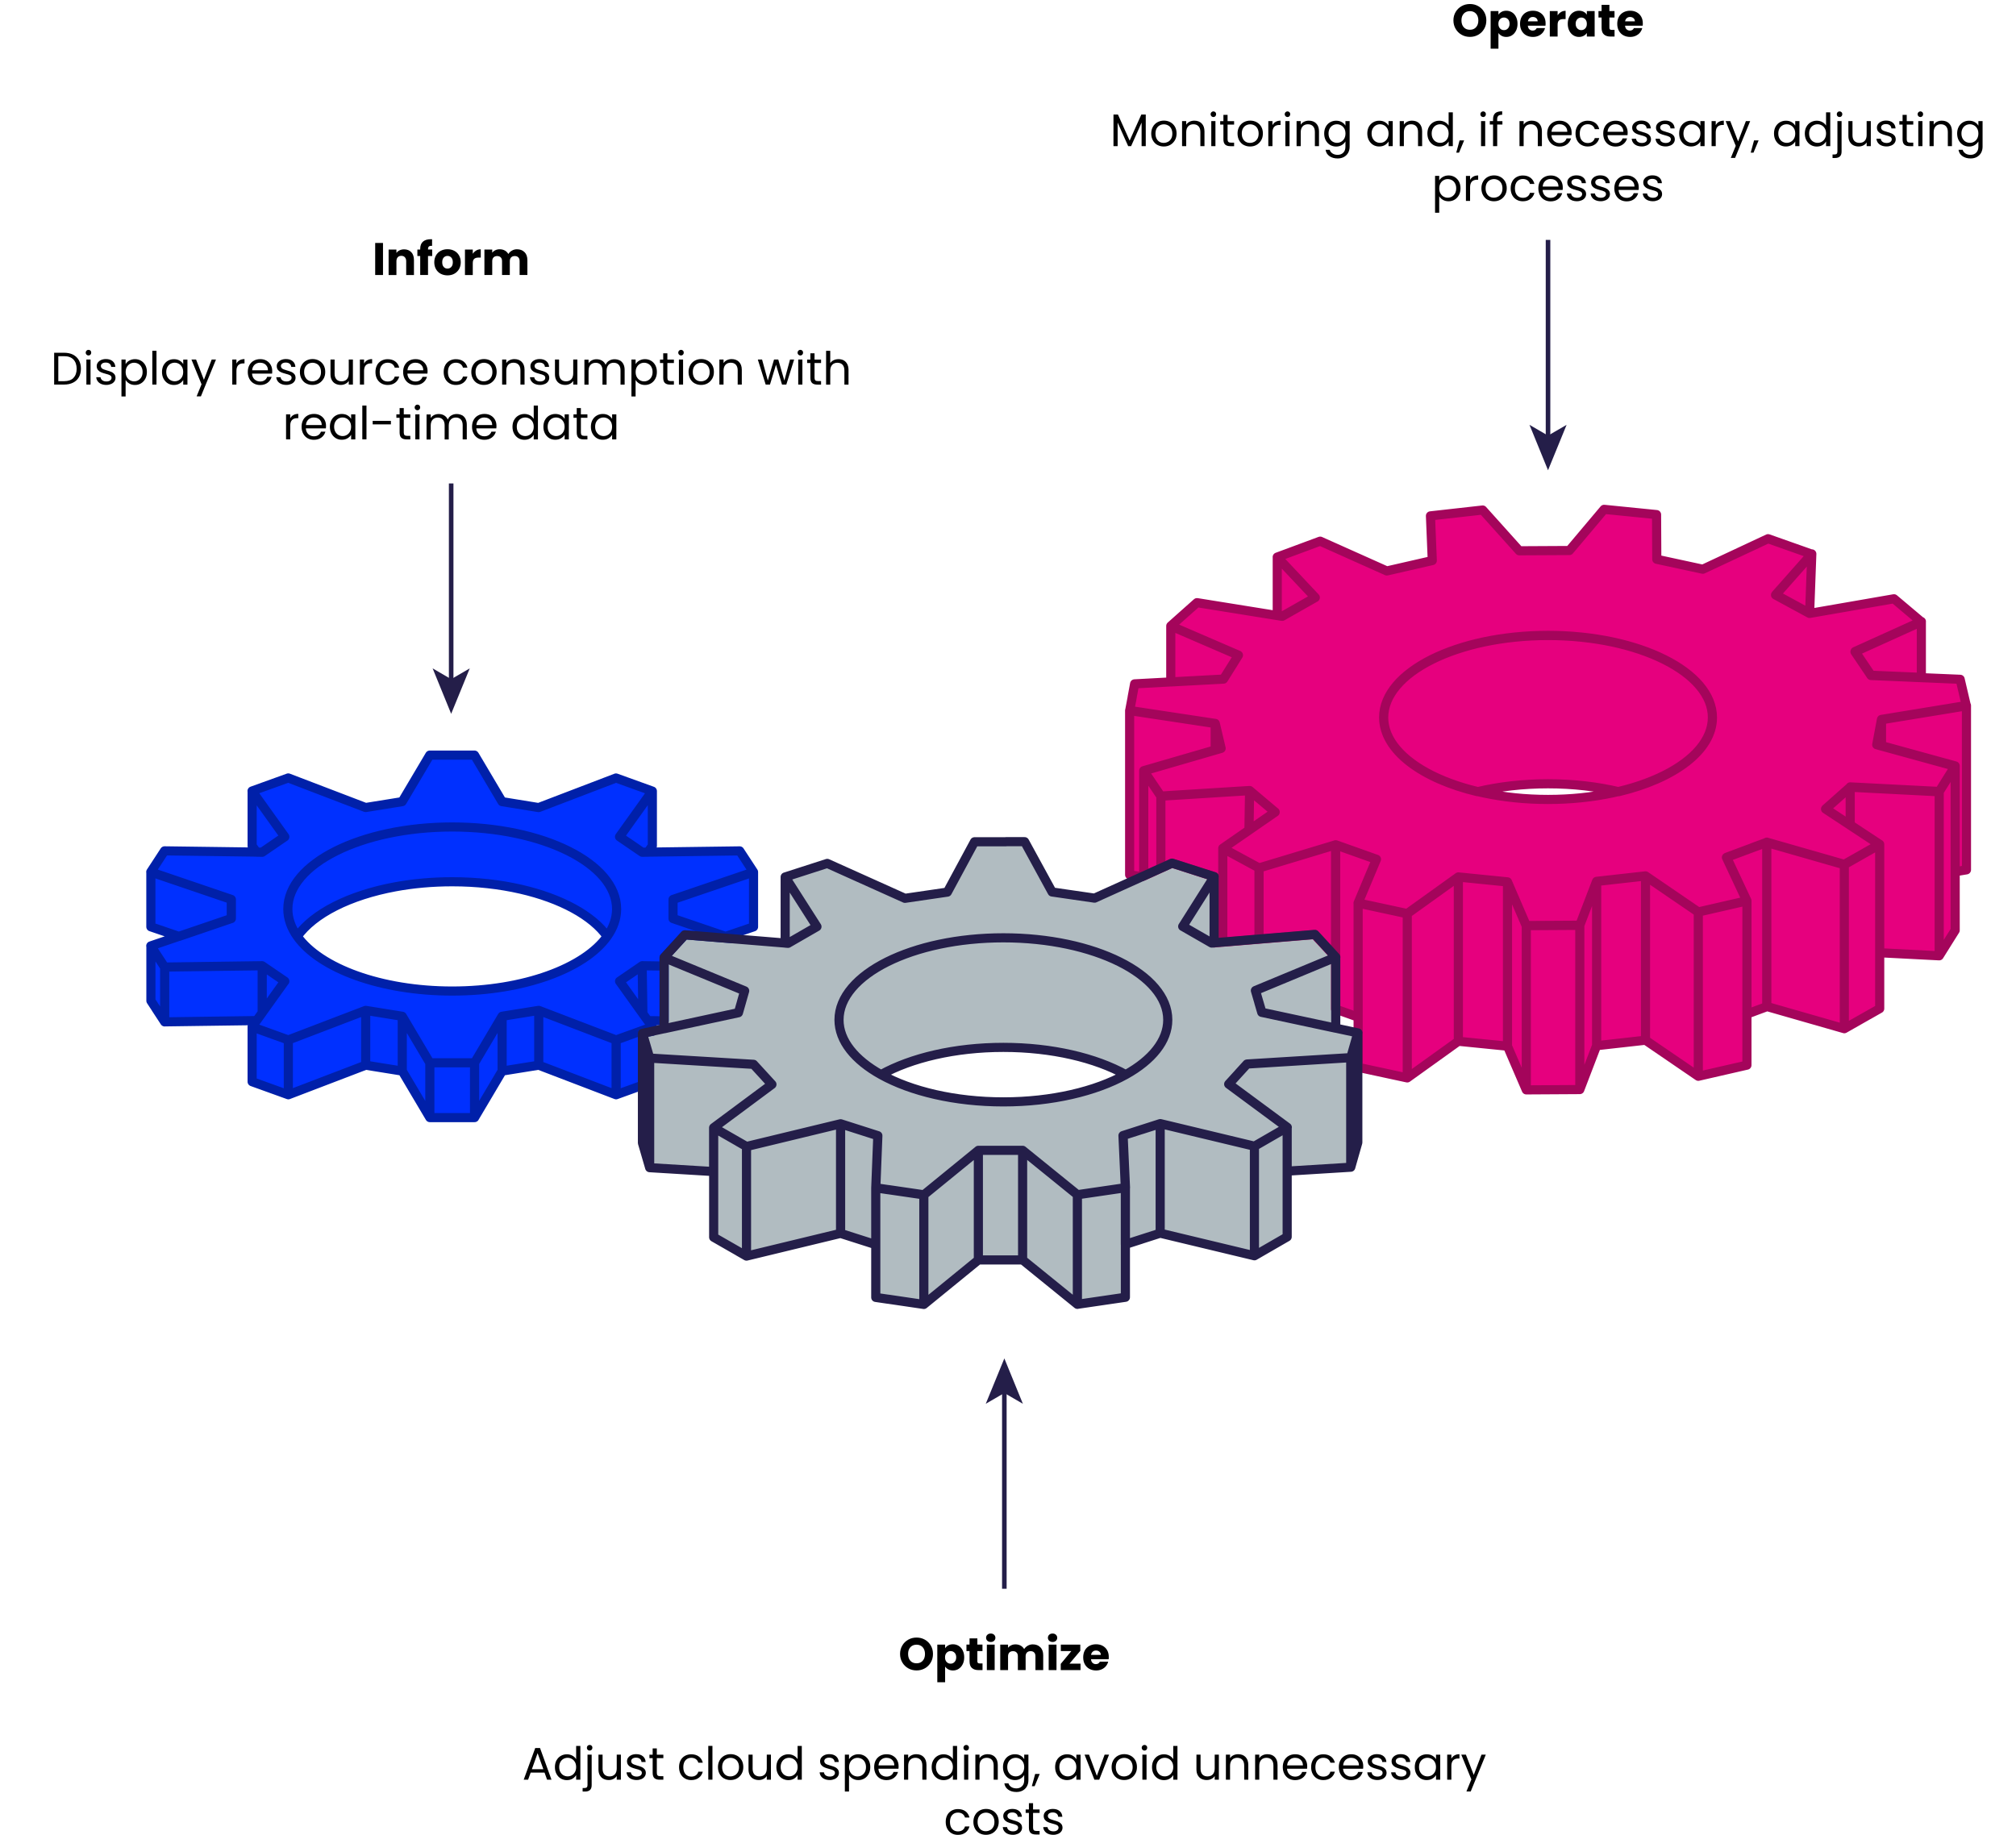 <?xml version="1.0" encoding="UTF-8"?><svg xmlns="http://www.w3.org/2000/svg" viewBox="0 0 441.52 401.93"><defs><style>.uuid-5ab0c9b2-2553-4e8e-9837-604551ebca8e,.uuid-458e76ca-6738-477d-9335-f78de74d0424,.uuid-1dfe3551-56fa-4af8-b6bb-888aca968083,.uuid-a08d6f18-3120-4255-b3f6-d05ee388c90b,.uuid-08d5ed8b-95ab-4cb8-b2c0-544df83eb6cd{fill:none;}.uuid-61235b07-f171-46e3-b4c2-1a6959246d13{fill:#b1bcc1;}.uuid-61235b07-f171-46e3-b4c2-1a6959246d13,.uuid-1866f835-eb89-4ee5-af3e-565f53ac758b,.uuid-fdf188a9-36dc-48d7-8242-b95093ed02a8{fill-rule:evenodd;}.uuid-1129d75b-22c8-4066-99ee-22b64f937728{fill:#241e49;}.uuid-dd6cd74a-f6a4-4f3c-a5d6-d3fb2dc55e71{isolation:isolate;}.uuid-458e76ca-6738-477d-9335-f78de74d0424{stroke:#a4055b;}.uuid-458e76ca-6738-477d-9335-f78de74d0424,.uuid-1dfe3551-56fa-4af8-b6bb-888aca968083,.uuid-08d5ed8b-95ab-4cb8-b2c0-544df83eb6cd{stroke-linecap:round;stroke-linejoin:round;stroke-width:2px;}.uuid-1866f835-eb89-4ee5-af3e-565f53ac758b{fill:#0030ff;}.uuid-1dfe3551-56fa-4af8-b6bb-888aca968083{stroke:#0020a9;}.uuid-a08d6f18-3120-4255-b3f6-d05ee388c90b{stroke-miterlimit:10;}.uuid-a08d6f18-3120-4255-b3f6-d05ee388c90b,.uuid-08d5ed8b-95ab-4cb8-b2c0-544df83eb6cd{stroke:#241e49;}.uuid-fdf188a9-36dc-48d7-8242-b95093ed02a8{fill:#e6007e;}</style></defs><g id="uuid-7bdce5cc-c50c-4ea2-90be-e87bf5ae4046"><g id="uuid-7bf04030-4041-4e3f-a329-d982c32311b0" class="uuid-dd6cd74a-f6a4-4f3c-a5d6-d3fb2dc55e71"><g id="uuid-e33f1f07-9b78-445a-9dfb-88b4363927e6"><g id="uuid-781d4fef-7de9-4a87-bc61-927ca89fa30a"><g id="uuid-b7e5b3a8-7500-451f-9605-34099d18b991"><path class="uuid-fdf188a9-36dc-48d7-8242-b95093ed02a8" d="M279.27,177.88c-1.34-1.13-2.07-1.74-2.8-2.36-.73-.62-1.46-1.23-2.79-2.36l-.14,8.68,5.73-3.97ZM267.42,163.92l-.64-2.72-.64-2.72v5.81l1.27-.37ZM412.05,157.63l-.51,2.73c-.13.71-.27,1.43-.51,2.73l1.02.28v-5.74ZM384.18,221.54l2.75-1.02v-36l-2.75,1.02-.22.08c-1.81.67-2.9,1.08-5.82,2.17l4.46,9.53v24.81l1.59-.59ZM355.03,228.46h.01c1.4-.16,2.8-.32,5.34-.6v-36c-1.55.17-2.68.3-3.64.41l-1.71.19c-1.4.16-2.8.31-5.35.6v36c2.55-.29,3.95-.44,5.35-.6ZM324.77,228.63l5.38.54v-36l-5.38-.54-5.38-.54v36l5.38.54ZM292.51,221.05l4.47,1.59.46.16v-25l4.02-9.58-4.47-1.59-4.47-1.59v36ZM402.52,174.8c.71-.63,1.41-1.25,2.69-2.39v8.32l-5.38-3.54c1.28-1.14,1.98-1.76,2.68-2.39ZM371.94,235.76l10.65-2.44v-36l-10.65,2.44v36ZM334.27,238.74l11.72-.07v-36l-11.72.07v36ZM297.44,233.8l10.76,2.32v-36l-10.76-2.32v36ZM275.74,205.72v-15.6l-3.97-2.15-3.97-2.15v20.57l7.94-.66ZM252.08,171.18c.55.81.89,1.31,2.16,3.2v15.8l-3.75,1.71v-23.06l1.59,2.35ZM426.45,206.57c.39-.62.78-1.24,1.75-2.79v-36c-.97,1.55-1.36,2.17-1.75,2.79-.39.62-.78,1.24-1.75,2.8v36c.97-1.55,1.36-2.18,1.75-2.8ZM409.26,222.31l2.41-1.37v-36l-2.41,1.37c-1.79,1.01-2.1,1.19-5.34,3.03v36c3.22-1.83,3.55-2.01,5.31-3.02h.03ZM280.81,135.01l7.25-4.12-8.33-8.86v12.8l1.08.17ZM270.42,144.82h0s.81-1.3.81-1.3l-14.82-6.4v12.26l11.55-.62c1.23-1.98,1.59-2.54,2.46-3.93ZM266.15,158.47l-18.75-2.84v36l2.73.41.35-.17v-23.05l15.66-4.55v-5.81ZM273.67,173.16l-19.43,1.22v15.81l2.44-1.12,9.23,2.98v14.5l1.89-.18v-20.56l5.73-3.97.14-8.68ZM360.38,227.86l11.56,7.9v-36l-11.56-7.9v36ZM345.99,238.67l3.68-9.61v-36l-3.68,9.61v36ZM330.15,229.17l4.12,9.57v-36l-4.12-9.57v36ZM308.2,236.12l11.19-8.03v-36l-11.19,8.03v36ZM339.04,139.21c-19.88,0-36,8.05-36,17.97,0,7.16,8.4,13.35,20.55,16.24,4.68-1.11,9.92-1.73,15.45-1.73s10.77.62,15.45,1.73c12.15-2.89,20.55-9.07,20.55-16.24,0-9.92-16.12-17.97-36-17.97ZM275.74,190.12l16.76-5.06v24.6l-4.59-4.94-12.18,1.01v-15.61ZM430.67,154.54l-18.61,3.05v5.74l16.14,4.44v23.18l2.47-.41v-36ZM420.8,136.14l-14.52,6.57c.84,1.24,1.3,1.92,1.76,2.6.46.68.92,1.36,1.75,2.6l11.01.47v-12.23ZM396.8,121.33l-7.92,8.95,3.72,2.02,3.72,2.02.48-12.98ZM386.93,220.47l16.99,4.87v-36l-16.99-4.87v36ZM405.21,172.37l19.49,1v36l-13.03-.67v-23.75l-6.46-4.26v-8.32ZM247.95,152.72c.08-.45.54-2.92.54-2.92l7.92-.43,11.55-.62c1.23-1.98,1.59-2.54,2.46-3.93,0,0,0,0,0-.01l.81-1.29-14.82-6.4,1.85-1.65c1.27-1.12,1.53-1.36,3.89-3.46l17.57,2.82,1.08.17,7.25-4.12-8.33-8.86c1.68-.62,2.71-1.01,3.51-1.3,1.69-.63,2.35-.87,5.9-2.19l14.59,6.53c2.38-.54,3.68-.84,4.98-1.14,1.3-.3,2.61-.6,4.98-1.14l-.4-9.79c3.18-.36,4.45-.5,5.72-.64,1.27-.14,2.54-.29,5.72-.64l8.02,8.93c2.64-.02,4.08-.02,5.53-.03,1.42,0,2.85-.02,5.44-.03l7.6-9.02c4.85.49,5.28.53,7.99.8.86.09,1.96.2,3.5.35l.06,9.79c2.4.52,3.72.8,5.04,1.09,1.32.28,2.64.57,5.04,1.09l14.29-6.69c2.66.94,3.72,1.32,4.78,1.69,1.06.38,2.12.75,4.78,1.69l-7.92,8.95c1.77.96,2.74,1.49,3.72,2.02.97.53,1.94,1.05,3.72,2.02l18.5-3.21c1.66,1.4,2.33,1.96,2.99,2.52.66.56,1.33,1.12,2.99,2.52l-14.52,6.57c.84,1.24,1.3,1.92,1.76,2.6.46.68.92,1.36,1.75,2.6l11.01.47,8.51.36c.38,1.62.53,2.26.68,2.91.15.65.3,1.29.68,2.91l-18.61,3.05c-.24,1.3-.38,2.01-.51,2.73-.13.71-.27,1.43-.51,2.73l1.02.28,16.14,4.44c-.97,1.55-1.36,2.17-1.75,2.79-.39.62-.78,1.24-1.75,2.8l-19.49-1c-1.28,1.14-1.99,1.77-2.69,2.39-.7.62-1.41,1.25-2.68,2.39l11.83,7.8-2.41,1.37c-1.79,1.01-2.1,1.19-5.34,3.03l-16.99-4.87c-1.15.43-2.02.75-2.76,1.02-.07.03-.15.06-.22.08-1.81.67-2.9,1.08-5.82,2.17l4.46,9.53-10.65,2.44-11.56-7.9c-1.55.17-2.68.3-3.64.41-.62.07-1.17.13-1.71.19-1.4.16-2.8.31-5.35.6l-3.68,9.61-11.72.07-4.12-9.57c-2.56-.26-3.97-.4-5.38-.54-1.41-.14-2.81-.28-5.38-.54l-11.19,8.03-10.76-2.32,4.02-9.58c-2.13-.76-3.3-1.17-4.47-1.59-1.17-.41-2.34-.83-4.47-1.59l-16.76,5.06c-2.21-1.2-3.09-1.68-3.97-2.15-.88-.48-1.76-.96-3.97-2.15l5.73-3.97,5.73-3.97c-1.34-1.13-2.07-1.74-2.8-2.36-.73-.62-1.46-1.23-2.79-2.35l-19.43,1.22c-1.28-1.89-1.61-2.39-2.16-3.2-.35-.51-.78-1.15-1.59-2.35l15.66-4.55,1.27-.37c-.3-1.3-.47-2.01-.64-2.72-.17-.71-.33-1.42-.64-2.72l-18.75-2.84c.3-1.62.42-2.27.55-2.92ZM375.03,157.15c0-9.92-16.12-17.97-36-17.97s-36,8.05-36,17.97,16.12,17.97,36,17.97,36-8.05,36-17.97Z"/></g></g><g id="uuid-cecf8436-e86c-4fe4-9d22-599d309e376d"><g id="uuid-ab4bf924-1ad0-45bf-b94b-fafc61356a9e"><path class="uuid-1866f835-eb89-4ee5-af3e-565f53ac758b" d="M94.14,244.81h9.8v-12h-9.8v12ZM82.5,233.72c1.83.29,3.13.51,5.6.9v-12c-2.55-.41-3.85-.62-5.77-.93l-2.24-.36v12l2.41.39ZM63.15,239.81v-12l-7.93-2.86v12l7.93,2.86ZM62.38,214.94l-1.8-1.23c-.98-.67-1.77-1.21-3.16-2.16v10.3l4.95-6.92ZM34.14,220.9c.57.87.86,1.31,1.93,2.95v-12c-1.07-1.63-1.36-2.07-1.92-2.94l-1.1-1.69v12l1.1,1.68ZM140.64,211.55l-1.81,1.24h0c-.97.66-1.76,1.21-3.14,2.15l5.11,7.14-.16-10.53ZM112.2,234.26c1.93-.31,3.23-.52,5.79-.93v-12c-2.55.41-3.86.62-5.79.93l-2.23.36v12l2.23-.36ZM134.93,239.81l5.78-2.09v-11.36l2.15-.46v-.95c-2.06.74-3.01,1.09-3.96,1.43-.95.34-1.9.69-3.96,1.43v12ZM88.1,234.62l6.04,10.19v-12l-6.04-10.19v12ZM63.15,239.81l16.94-6.48v-12l-16.94,6.48v12ZM57.43,211.55l-21.37.29v12l20.14-.28,1.23-1.71v-10.3ZM50.67,201.21v-4.19l-17.63-6v12l6.16,2.1,11.47-3.91ZM57.43,186.69l1.8-1.23c.98-.67,1.77-1.21,3.15-2.16l-7.16-10.01v12l.99,1.38,1.23.02ZM147.4,197.03v4.19l11.48,3.91,6.16-2.1v-12l-17.63,6ZM142.85,173.29l-7.17,10.01,1.82,1.24h.02c.96.67,1.75,1.21,3.12,2.15l1.23-.02.99-1.38v-12ZM117.99,233.33l16.94,6.48v-12l-16.94-6.48v12ZM103.93,244.81l6.04-10.19v-12l-6.04,10.19v12ZM140.64,211.55l.16,10.53,1.07,1.49,3.59.05v-12l-4.82-.07ZM99.04,181.15c19.88,0,36,8.05,36,17.97,0,2.1-.72,4.12-2.06,6-3.26-4.59-10.15-8.32-18.94-10.34-4.57-1.05-9.65-1.63-15-1.63-4.4,0-8.61.39-12.5,1.11-9.99,1.85-17.88,5.84-21.44,10.86-1.33-1.88-2.06-3.9-2.06-6,0-9.92,16.12-17.97,36-17.97ZM147.4,201.21v-4.19l17.63-6-1.19-1.82c-.51-.79-.83-1.26-1.84-2.81l-21.37.29c-1.37-.93-2.15-1.47-3.11-2.13h0s-1.84-1.26-1.84-1.26l7.17-10.01-7.93-2.86-16.94,6.48-2.28-.37c-1.9-.31-3.2-.52-5.73-.93l-6.04-10.19h-9.8l-6.04,10.19-2.29.37c-1.89.31-3.2.52-5.72.92l-16.94-6.48-7.93,2.86,7.16,10.01c-1.38.95-2.18,1.49-3.15,2.16l-1.8,1.23-21.37-.29-1.1,1.69c-.57.87-.85,1.31-1.92,2.94l17.63,6v4.19l-17.63,6,1.1,1.69c.57.87.86,1.31,1.92,2.94l21.37-.29c1.39.95,2.18,1.49,3.16,2.16l1.8,1.23-7.16,10.01,7.93,2.86,16.94-6.48,2.24.36c1.92.31,3.22.52,5.77.93l6.04,10.19h9.8l6.04-10.19,2.23-.36c1.93-.31,3.23-.52,5.79-.93l16.94,6.48,7.93-2.86-7.17-10.01c1.38-.94,2.17-1.48,3.14-2.15h0s1.81-1.24,1.81-1.24l4.79.07v-1.89l4.56-4.95,10.36.84-12.95-4.41ZM135.04,199.12c0-9.92-16.12-17.97-36-17.97s-36,8.05-36,17.97c0,2.1.72,4.12,2.06,6,4.95,6.97,18.28,11.97,33.94,11.97s29-5,33.94-11.97c1.33-1.88,2.06-3.9,2.06-6Z"/></g></g><g id="uuid-3178fd03-3814-476f-8d7b-d88a56eaccda"><g id="uuid-62cc06a4-77b8-4f60-bcc6-ea923e80c44e"><path class="uuid-61235b07-f171-46e3-b4c2-1a6959246d13" d="M156.3,271.02c3.06,1.76,3.39,1.95,5.39,3.09l1.8,1.03v-24l-1.8-1.03c-2-1.15-2.33-1.34-5.39-3.09v24ZM235.95,285.71l5.26-.77,5.26-.77v-24l-5.26.77-5.26.77v24ZM274.73,275.08l7.17-4.14v-23.99h0s-7.17,4.13-7.17,4.13v24ZM295.82,255.68l1.54-5.41v-24l-1.54,5.41v24ZM140.7,250.36c.42,1.43.6,2.07.79,2.71h0c.19.64.37,1.28.79,2.71v-24c-.42-1.43-.6-2.07-.79-2.71h0c-.19-.64-.37-1.28-.79-2.71v24ZM191.8,284.2l2.66.39h.06c2.86.42,3.37.5,7.81,1.15v-24c-4.44-.65-4.95-.72-7.81-1.14h-.06s-2.66-.4-2.66-.4v24ZM184.1,270.18l7.7,2.46v-12.44l.06-1.44.39-9.98-8.16-2.61v24ZM214.27,275.99h9.69v-24.01h-9.69v24.01ZM250.02,271.44c1.15-.37,2.29-.74,4.07-1.31v-24c-1.74.56-2.87.92-3.99,1.28h-.03s-.06.03-.06.03c-1.14.37-2.29.73-4.07,1.31l.49,10.7.03.71v12.42l3.55-1.14ZM178.91,202.98l-6.95-10.88v14.49l.62.05c2.2-1.27,3.15-1.82,4.82-2.78l1.51-.87ZM275.7,219.61c.17.6.36,1.23.63,2.15l16.21,3.47v-15.56l-17.6,7.31c.34,1.17.54,1.87.76,2.63ZM259.02,202.93l6.35,3.65.53-.04v-14.49l-6.88,10.89ZM163.49,275.15l20.61-4.98v-24l-20.61,4.98v24ZM167.56,235.92h0c-.78-.85-1.39-1.52-2.54-2.77l-19.58-1.18-3.16-.19v24l14.01.85v-9.6l.04-.03,6.41-4.76,6.31-4.69-1.49-1.62ZM202.33,285.74l11.94-9.74v-24l-11.94,9.74v24ZM223.96,275.99l12,9.73v-24l-12-9.73v24ZM254.09,270.13l20.64,4.95v-24l-20.64-4.95v24ZM271.34,235.01c-.65.72-1.25,1.37-2.25,2.47l6.15,4.55,6.66,4.92h0v9.59l13.92-.86v-24l-4.85.3-17.88,1.1-1.76,1.93ZM162.4,219.44c.19-.67.38-1.34.68-2.39l-13.1-5.41-4.54-1.87v15.58l4.54-.98,11.74-2.53c.3-1.04.49-1.71.68-2.38h0ZM219.75,205.43c-19.88,0-36,8.05-36,17.97,0,4.61,3.48,8.82,9.2,12,6.59-3.66,16.15-5.97,26.8-5.97s20.21,2.31,26.8,5.97c5.72-3.18,9.2-7.39,9.2-12,0-9.92-16.12-17.97-36-17.97ZM220.29,184.39c-1.98,0-2.98,0-6.86,0l-5.95,11.03c-2.04.3-3.34.49-4.65.68-1.3.19-2.61.38-4.64.68l-17.01-7.65c-1.56.5-2.57.83-3.38,1.09-1.71.55-2.53.81-5.83,1.88l6.95,10.88-1.51.87c-1.68.97-2.63,1.52-4.82,2.78l-.62-.05-21.98-1.8c-1.2,1.32-1.74,1.9-2.27,2.49-.54.59-1.07,1.17-2.27,2.49l4.54,1.87,13.1,5.41c-.3,1.05-.49,1.72-.68,2.39,0,0,0,0,0,.01-.19.67-.38,1.34-.68,2.38l-11.74,2.53-4.54.98-4.74,1.02c.42,1.43.6,2.07.79,2.7h0c.19.64.37,1.28.79,2.71l3.16.19,19.58,1.18c1.15,1.25,1.77,1.92,2.54,2.77h0c.41.46.88.96,1.49,1.63l-6.31,4.69-6.41,4.76-.04.03c3.06,1.76,3.39,1.95,5.39,3.09.48.28,1.06.61,1.8,1.03l20.61-4.98,8.16,2.61-.39,9.98-.06,1.44c1.09.16,1.95.28,2.66.39.02,0,.04,0,.06,0,2.86.42,3.37.49,7.81,1.14l11.94-9.74h9.69s12,9.72,12,9.72c2.78-.41,4.02-.59,5.26-.77,1.24-.18,2.48-.36,5.26-.77l-.03-.71-.49-10.7c1.78-.57,2.92-.94,4.07-1.31.02,0,.04-.01.06-.02,0,0,.02,0,.03,0,1.12-.36,2.25-.72,3.99-1.28l20.64,4.95,7.17-4.14-6.66-4.92-6.15-4.55c1.01-1.1,1.6-1.75,2.25-2.47.49-.53,1.01-1.1,1.76-1.93l17.88-1.1,4.85-.3,1.54-5.41-4.83-1.04-16.21-3.47c-.27-.92-.45-1.56-.63-2.15-.22-.76-.43-1.46-.76-2.63l17.6-7.31c-1.21-1.31-1.75-1.9-2.29-2.49-.54-.59-1.08-1.17-2.29-2.49l-22.06,1.83-.53.04-6.35-3.65,6.88-10.89-2.14-.68c-2.72-.87-3.08-.98-7.1-2.27l-16.96,7.67c-4.02-.59-5.2-.76-9.15-1.33l-.15-.02-6.02-11.02h-4.1ZM219.75,241.37c-10.64,0-20.21-2.31-26.8-5.97-5.72-3.18-9.2-7.39-9.2-12,0-9.92,16.12-17.97,36-17.97s36,8.05,36,17.97c0,4.61-3.48,8.82-9.2,12-6.59,3.66-16.15,5.97-26.8,5.97Z"/></g></g><g id="uuid-8140a037-051b-4ae8-a98a-b5d4d20939d6"><g id="uuid-b1bd566b-1549-4164-b3cf-9e4c166c300d"><path class="uuid-458e76ca-6738-477d-9335-f78de74d0424" d="M279.27,177.88c-1.34-1.13-2.07-1.74-2.8-2.36-.73-.62-1.46-1.23-2.79-2.36l-.14,8.68,5.73-3.97ZM267.42,163.92l-.64-2.72-.64-2.72v5.81l1.27-.37ZM412.05,157.63l-.51,2.73c-.13.71-.27,1.43-.51,2.73l1.02.28v-5.74ZM384.18,221.54l2.76-1.02v-36l-2.76,1.02-.22.08c-1.81.67-2.9,1.08-5.82,2.17l4.46,9.53v24.81l1.59-.59ZM355.03,228.46h.01c1.4-.16,2.8-.32,5.34-.6v-36c-1.55.17-2.68.3-3.64.41l-1.71.19c-1.4.16-2.8.31-5.35.6v36c2.55-.29,3.95-.44,5.35-.6ZM324.77,228.63l5.38.54v-36l-5.38-.54-5.38-.54v36l5.38.54ZM292.51,221.05l4.47,1.59.46.16v-25l4.02-9.58-4.47-1.59-4.47-1.59v36ZM402.52,174.8c.7-.63,1.41-1.25,2.69-2.39v8.32l-5.38-3.54c1.28-1.14,1.98-1.76,2.69-2.39ZM386.93,220.51c-1.15.43-2.02.75-2.76,1.02-.58.22-1.09.4-1.59.59M355.03,228.46s0,0,.01,0M330.15,229.17c-2.56-.26-3.97-.4-5.38-.54-1.41-.14-2.81-.28-5.38-.54M292.51,221.05c2.13.76,3.3,1.17,4.47,1.59.15.05.3.11.46.16M412.05,157.63c-.24,1.3-.38,2.01-.51,2.73M386.93,184.51c-1.15.43-2.02.75-2.76,1.02-.07.03-.15.06-.22.08M355.03,192.46c.55-.06,1.1-.12,1.71-.19M330.15,193.17c-2.56-.26-3.97-.4-5.38-.54-1.41-.14-2.81-.28-5.38-.54M301.46,188.22c-2.13-.76-3.3-1.17-4.47-1.59-1.17-.41-2.34-.83-4.47-1.59M267.42,163.92c-.3-1.3-.47-2.01-.64-2.72-.17-.71-.33-1.42-.64-2.72M371.94,235.76l10.65-2.44v-36l-10.65,2.44v36ZM334.27,238.74l11.72-.07v-36l-11.72.07v36ZM297.44,233.8l10.76,2.32v-36l-10.76-2.32v36ZM275.74,205.72v-15.6l-3.97-2.15-3.97-2.15v20.57l7.94-.66ZM252.08,171.18c.55.81.89,1.31,2.16,3.2v15.8l-3.75,1.71v-23.06l1.59,2.35ZM426.45,206.57c.39-.62.78-1.24,1.75-2.79v-36c-.97,1.55-1.36,2.17-1.75,2.79-.39.62-.78,1.24-1.75,2.8v36c.97-1.55,1.36-2.18,1.75-2.8ZM409.26,222.31l2.41-1.37v-36l-2.41,1.37c-1.79,1.01-2.1,1.19-5.34,3.03v36c3.22-1.83,3.55-2.01,5.31-3.02h.03ZM275.74,190.12c-2.21-1.2-3.09-1.68-3.97-2.15-.88-.48-1.76-.96-3.97-2.15M252.08,171.18c-.35-.51-.78-1.15-1.59-2.35M409.26,222.31s-.02,0-.03.01M280.81,135.01l7.25-4.12-8.33-8.86v12.8l1.08.17ZM270.42,144.82h0s.81-1.3.81-1.3l-14.82-6.4v12.26l11.55-.62c1.23-1.98,1.59-2.54,2.46-3.93ZM266.15,158.47l-18.75-2.84v36l2.73.41.35-.17v-23.05l15.66-4.55v-5.81ZM273.67,173.16l-19.43,1.22v15.81l2.44-1.12,9.23,2.98v14.5l1.89-.18v-20.56l5.73-3.97.14-8.68ZM360.38,227.86l11.56,7.9v-36l-11.56-7.9v36ZM345.99,238.67l3.68-9.61v-36l-3.68,9.61v36ZM330.15,229.17l4.12,9.57v-36l-4.12-9.57v36ZM308.2,236.12l11.19-8.03v-36l-11.19,8.03v36ZM339.04,139.21c-19.88,0-36,8.05-36,17.97,0,7.16,8.4,13.35,20.55,16.24,4.68-1.11,9.92-1.73,15.45-1.73s10.77.62,15.45,1.73c12.15-2.89,20.55-9.07,20.55-16.24,0-9.92-16.12-17.97-36-17.97ZM275.74,190.12l16.76-5.06v24.6l-4.59-4.94-12.18,1.01v-15.61ZM430.67,154.54l-18.61,3.05v5.74l16.14,4.44v23.18l2.47-.41v-36ZM420.8,136.14l-14.52,6.57c.84,1.24,1.3,1.92,1.75,2.6.46.68.92,1.36,1.75,2.6l11.01.47v-12.23ZM396.8,121.33l-7.92,8.95,3.72,2.02,3.72,2.02.48-12.98ZM386.93,220.47l16.99,4.87v-36l-16.99-4.87v36ZM405.21,172.37l19.49,1v36l-13.03-.67v-23.75l-6.46-4.26v-8.32ZM292.51,221.05v-11.4M270.43,144.81s0,0,0,.01M388.88,130.28c1.77.96,2.74,1.49,3.72,2.02.97.53,1.95,1.05,3.72,2.02M247.95,152.72c.08-.45.54-2.92.54-2.92l19.47-1.05c1.23-1.98,1.59-2.54,2.46-3.93,0,0,0,0,0-.01l.81-1.29-14.82-6.4,1.85-1.65c1.27-1.12,1.53-1.36,3.89-3.46l18.65,3,7.25-4.12-8.33-8.86c1.68-.62,2.71-1.01,3.51-1.3,1.69-.63,2.35-.87,5.9-2.19l14.59,6.53c2.38-.54,3.68-.84,4.98-1.14,1.3-.3,2.61-.6,4.98-1.14l-.4-9.79c3.18-.36,4.45-.5,5.72-.64,1.27-.14,2.54-.29,5.72-.64l8.02,8.93c2.64-.02,4.08-.02,5.53-.03,1.42,0,2.85-.02,5.44-.03l7.6-9.02c4.85.49,5.28.53,7.99.8.86.09,1.96.2,3.5.35l.05,9.79c2.4.52,3.72.8,5.04,1.09,1.32.28,2.64.57,5.04,1.09l14.29-6.69c2.66.94,3.72,1.32,4.78,1.69,1.06.38,2.12.75,4.78,1.69l-7.92,8.95c1.77.96,2.74,1.49,3.72,2.02.97.53,1.95,1.05,3.72,2.02l18.5-3.21c1.66,1.4,2.33,1.96,2.99,2.52.66.56,1.33,1.12,2.99,2.52l-14.52,6.57c.84,1.24,1.3,1.92,1.76,2.6.46.68.92,1.36,1.75,2.6l19.52.83c.38,1.62.53,2.26.68,2.91.15.65.3,1.29.68,2.91l-18.61,3.05c-.24,1.3-.38,2.01-.51,2.73-.13.71-.27,1.43-.51,2.73l17.16,4.72c-.97,1.55-1.36,2.17-1.75,2.79-.39.62-.78,1.24-1.75,2.8l-19.49-1c-1.28,1.14-1.99,1.77-2.69,2.39-.7.62-1.41,1.25-2.69,2.39l11.83,7.8-2.41,1.37c-1.79,1.01-2.1,1.19-5.34,3.03l-16.99-4.87c-1.15.43-2.02.75-2.76,1.02-.07.03-.15.06-.22.08-1.81.67-2.9,1.08-5.82,2.17l4.46,9.53-10.65,2.44-11.56-7.9c-1.55.17-2.68.3-3.64.41-.62.07-1.17.13-1.71.19-1.4.16-2.8.31-5.35.6l-3.68,9.61-11.72.07-4.12-9.57c-2.56-.26-3.97-.4-5.38-.54-1.41-.14-2.81-.28-5.38-.54l-11.19,8.03-10.76-2.32,4.02-9.58c-2.13-.76-3.3-1.17-4.47-1.59-1.17-.41-2.34-.83-4.47-1.59l-16.76,5.06c-2.21-1.2-3.09-1.68-3.97-2.15-.88-.48-1.76-.96-3.97-2.15l11.47-7.93c-1.34-1.13-2.07-1.74-2.8-2.36-.73-.62-1.46-1.23-2.79-2.35l-19.43,1.22c-1.28-1.89-1.61-2.39-2.16-3.2-.35-.51-.78-1.15-1.59-2.35l16.94-4.92c-.3-1.3-.47-2.01-.64-2.72-.17-.71-.33-1.42-.64-2.72l-18.75-2.84c.3-1.62.42-2.27.55-2.92ZM375.03,157.15c0-9.92-16.12-17.97-36-17.97s-36,8.05-36,17.97,16.12,17.97,36,17.97,36-8.05,36-17.97ZM270.43,144.81h0M388.88,130.32l3.72,2.02,3.72,2.02M412.05,157.63l-.51,2.73M386.93,184.51l-2.76,1.02-.22.08M355.03,192.46l1.71-.19M330.15,193.17l-5.38-.54-5.38-.54M301.46,188.22l-4.47-1.59-4.47-1.59M275.74,190.12l-3.97-2.15-3.97-2.15M252.08,171.18l-1.59-2.35M267.42,163.92l-.64-2.72-.64-2.72"/></g></g><g id="uuid-a23e0152-8fc5-41ef-b1dc-c3af240c2c2e"><g id="uuid-122687c4-4349-4263-a510-7f275c4001d5"><path class="uuid-1dfe3551-56fa-4af8-b6bb-888aca968083" d="M94.14,244.81h9.8v-12h-9.8v12ZM82.5,233.72c1.83.29,3.13.51,5.6.9v-12c-2.55-.41-3.85-.62-5.77-.93l-2.24-.36v12l2.41.39ZM63.15,239.81v-12l-7.93-2.86v12l7.93,2.86ZM62.38,214.94l-1.8-1.23c-.98-.67-1.77-1.21-3.16-2.16v10.3l4.95-6.92ZM34.14,220.9c.57.87.86,1.31,1.93,2.95v-12c-1.07-1.63-1.36-2.07-1.92-2.94l-1.1-1.69v12l1.1,1.68ZM140.64,211.55l-1.81,1.24h0c-.97.66-1.76,1.21-3.14,2.15l5.11,7.14-.16-10.53ZM112.2,234.26c1.93-.31,3.23-.52,5.79-.93v-12c-2.55.41-3.86.62-5.79.93l-2.23.36v12l2.23-.36ZM134.93,239.81l5.78-2.09v-11.36l2.15-.46v-.95c-2.06.74-3.01,1.09-3.96,1.43s-1.9.69-3.96,1.43v12ZM88.1,234.62l6.04,10.19v-12l-6.04-10.19v12ZM63.15,239.81l16.94-6.48v-12l-16.94,6.48v12ZM57.43,211.55l-21.37.29v12l20.14-.28,1.23-1.71v-10.3ZM50.67,201.21v-4.19l-17.63-6v12l6.16,2.1,11.47-3.91ZM57.43,186.69l1.8-1.23c.98-.67,1.77-1.21,3.15-2.16l-7.16-10.01v12l.99,1.38,1.23.02ZM147.4,197.03v4.19l11.47,3.91,6.16-2.1v-12l-17.63,6ZM142.85,173.29l-7.16,10.01,1.82,1.24h.02c.96.67,1.75,1.21,3.12,2.15l1.23-.02.99-1.38v-12ZM117.99,233.33l16.94,6.48v-12l-16.94-6.48v12ZM103.93,244.81l6.04-10.19v-12l-6.04,10.19v12ZM140.64,211.55l.16,10.53,1.07,1.49,3.59.05v-12l-4.82-.07ZM57.43,186.69c.73-.5,1.29-.88,1.8-1.23M135.69,183.3c.73.5,1.3.89,1.82,1.24,0,0,.01,0,.02.01M99.04,181.15c19.88,0,36,8.05,36,17.97,0,2.1-.72,4.12-2.06,6-3.26-4.59-10.15-8.32-18.94-10.34-4.57-1.05-9.65-1.63-15-1.63-4.4,0-8.61.39-12.5,1.11-9.99,1.85-17.88,5.84-21.44,10.86-1.33-1.88-2.06-3.9-2.06-6,0-9.92,16.12-17.97,36-17.97ZM147.4,201.21v-4.19l17.63-6-1.19-1.82c-.51-.79-.82-1.26-1.84-2.81l-21.37.29c-1.37-.93-2.15-1.47-3.11-2.13h0s-1.84-1.26-1.84-1.26l7.16-10.01-7.93-2.86-16.94,6.48-2.28-.37c-1.9-.31-3.2-.52-5.73-.93l-6.04-10.19h-9.8l-6.04,10.19-2.29.37c-1.89.31-3.2.52-5.72.92l-16.94-6.48-7.93,2.86,7.16,10.01c-1.38.95-2.18,1.49-3.15,2.16l-1.8,1.23-21.37-.29-1.1,1.69c-.57.87-.85,1.31-1.92,2.94l17.63,6v4.19l-17.63,6,1.1,1.69c.57.87.86,1.31,1.92,2.94l21.37-.29c1.39.95,2.18,1.49,3.16,2.16l1.8,1.23-7.16,10.01,7.93,2.86,16.94-6.48,2.24.36c1.92.31,3.22.52,5.77.93l6.04,10.19h9.8l6.04-10.19,2.23-.36c1.93-.31,3.23-.52,5.79-.93l16.94,6.48,7.93-2.86-7.16-10.01c1.38-.94,2.17-1.48,3.14-2.15h0s1.81-1.24,1.81-1.24l4.79.07v-1.89l4.55-4.95,10.36.84-12.94-4.41ZM135.04,199.12c0-9.92-16.12-17.97-36-17.97s-36,8.05-36,17.97c0,2.1.72,4.12,2.06,6,4.95,6.97,18.28,11.97,33.94,11.97s29-5,33.94-11.97c1.33-1.88,2.06-3.9,2.06-6Z"/></g></g><g id="uuid-90c82c5a-40b8-4e08-8e9c-81568323de88"><g id="uuid-5dd4932c-3539-4a0e-9934-6c626e55854b"><path class="uuid-08d5ed8b-95ab-4cb8-b2c0-544df83eb6cd" d="M156.3,271.02c3.06,1.76,3.39,1.95,5.39,3.09l1.8,1.03v-24l-1.8-1.03c-2-1.15-2.33-1.34-5.39-3.09v24ZM235.95,285.71l5.26-.77,5.26-.77v-24l-5.26.77-5.26.77v24ZM274.73,275.08l7.17-4.14v-24l-7.17,4.14v24ZM295.83,255.68l1.54-5.41v-24l-1.54,5.41v24ZM140.7,250.36c.42,1.43.6,2.07.79,2.71h0c.19.64.37,1.28.79,2.71v-24c-.42-1.43-.6-2.07-.79-2.71h0c-.19-.64-.37-1.28-.79-2.71v24ZM191.8,284.2l2.66.39h.06c2.86.42,3.37.5,7.81,1.15v-24c-4.44-.65-4.95-.72-7.81-1.14h-.06s-2.66-.4-2.66-.4v24ZM161.69,274.12c.48.28,1.06.61,1.8,1.03M191.8,284.2c1.09.16,1.95.28,2.66.39.02,0,.04,0,.06,0M235.95,285.71c2.78-.41,4.02-.59,5.26-.77,1.24-.18,2.48-.36,5.26-.77M156.3,247.02l.04-.03M161.69,250.12c.48.28,1.06.61,1.8,1.03M191.8,260.2c1.09.16,1.95.28,2.66.39.02,0,.04,0,.06,0M235.95,261.71c2.78-.41,4.02-.59,5.26-.77,1.24-.18,2.48-.36,5.26-.77l-.03-.71M184.1,270.18l7.7,2.46v-12.44l.45-11.42-8.16-2.61v24ZM214.27,275.99h9.69v-24.01h-9.69v24.01ZM250.02,271.44c1.15-.37,2.29-.74,4.07-1.31v-24c-1.74.56-2.87.92-3.99,1.28h-.03s-.06.03-.06.03c-1.14.37-2.29.73-4.07,1.31l.52,11.42v12.42l3.55-1.14ZM250.02,271.44c-1.03.33-2.06.66-3.55,1.14M250.02,247.44s.04-.01.06-.02c0,0,.02,0,.03,0M178.91,202.98l-6.95-10.88v14.49l.62.05c2.2-1.27,3.15-1.82,4.82-2.78l1.51-.87ZM275.7,219.61c.17.6.36,1.23.63,2.15l16.21,3.47v-15.56l-17.6,7.31c.34,1.17.54,1.87.77,2.63ZM259.02,202.93l6.35,3.65.53-.04v-14.49l-6.88,10.89ZM163.49,275.15l20.61-4.98v-24l-20.61,4.98v24ZM167.56,235.92h0c-.78-.85-1.39-1.52-2.54-2.77l-22.74-1.37v24l14.01.85v-9.6l12.76-9.48-1.49-1.62ZM202.33,285.74l11.94-9.74v-24l-11.94,9.74v24ZM223.96,275.99l12,9.73v-24l-12-9.73v24ZM254.09,270.13l20.64,4.95v-24l-20.64-4.95v24ZM271.34,235.01c-.65.72-1.25,1.37-2.25,2.47l12.81,9.47v9.59l13.92-.86v-24l-22.73,1.4-1.76,1.93ZM162.4,219.44c.19-.67.38-1.34.68-2.39l-17.64-7.28v15.58l16.28-3.51c.3-1.04.49-1.71.68-2.38h0ZM219.75,205.43c-19.88,0-36,8.05-36,17.97,0,4.61,3.48,8.82,9.2,12,6.59-3.66,16.15-5.97,26.8-5.97s20.21,2.31,26.8,5.97c5.72-3.18,9.2-7.39,9.2-12,0-9.92-16.12-17.97-36-17.97ZM162.4,219.44s0,0,0,.01M167.56,235.92c.41.45.88.95,1.49,1.62M271.34,235.01c.49-.53,1.01-1.1,1.76-1.93M220.29,184.39c-1.98,0-2.98,0-6.86,0l-5.95,11.03c-2.04.3-3.34.49-4.65.68-1.3.19-2.61.38-4.64.68l-17.01-7.65c-1.56.5-2.57.83-3.38,1.09-1.71.55-2.53.81-5.83,1.88l6.95,10.88-1.51.87c-1.68.97-2.63,1.52-4.82,2.78l-22.6-1.85c-1.2,1.32-1.74,1.9-2.27,2.49-.54.59-1.07,1.17-2.27,2.49l17.64,7.28c-.3,1.05-.49,1.72-.68,2.39,0,0,0,0,0,.01-.19.67-.38,1.34-.68,2.38l-21.02,4.54c.42,1.43.6,2.07.79,2.7h0c.19.64.37,1.28.79,2.71l22.74,1.37c1.15,1.25,1.77,1.92,2.54,2.77h0c.41.46.88.96,1.49,1.63l-12.76,9.48c3.06,1.76,3.39,1.95,5.39,3.09.48.28,1.06.61,1.8,1.03l20.61-4.98,8.16,2.61-.45,11.42c1.09.16,1.95.28,2.66.39.02,0,.04,0,.06,0,2.86.42,3.37.49,7.81,1.14l11.94-9.74h9.69s12,9.72,12,9.72c2.78-.41,4.02-.59,5.26-.77,1.24-.18,2.48-.36,5.26-.77l-.52-11.42c1.78-.57,2.92-.94,4.07-1.31.02,0,.04-.01.06-.02,0,0,.02,0,.03,0,1.12-.36,2.25-.72,3.99-1.28l20.64,4.95,7.17-4.14-12.81-9.47c1.01-1.1,1.6-1.75,2.25-2.47.49-.53,1.01-1.1,1.76-1.93l22.73-1.4,1.54-5.41-21.04-4.51c-.27-.92-.45-1.56-.63-2.15-.22-.76-.43-1.46-.77-2.63l17.6-7.31c-1.21-1.31-1.75-1.9-2.29-2.49-.54-.59-1.08-1.17-2.29-2.49l-22.59,1.88-6.35-3.65,6.88-10.89-2.14-.68c-2.73-.87-3.08-.98-7.1-2.27l-16.96,7.67c-4.02-.59-5.2-.76-9.15-1.33l-.15-.02-6.02-11.02h-4.1ZM219.75,241.37c-10.64,0-20.21-2.31-26.8-5.97-5.72-3.18-9.2-7.39-9.2-12,0-9.92,16.12-17.97,36-17.97s36,8.05,36,17.97c0,4.61-3.48,8.82-9.2,12-6.59,3.66-16.15,5.97-26.8,5.97ZM162.4,219.44h0M167.56,235.92l1.49,1.62M161.69,250.12l1.8,1.03M191.8,260.2l2.66.39h.06M235.95,261.72l5.26-.77,5.26-.77M250.02,247.44l.06-.02h.03M281.9,246.95h0M271.34,235.01l1.76-1.93"/></g></g></g></g><line class="uuid-a08d6f18-3120-4255-b3f6-d05ee388c90b" x1="98.81" y1="105.9" x2="98.81" y2="149.3"/><polygon class="uuid-1129d75b-22c8-4066-99ee-22b64f937728" points="98.81 156.36 94.75 146.41 98.81 148.77 102.88 146.41 98.81 156.36"/><line class="uuid-a08d6f18-3120-4255-b3f6-d05ee388c90b" x1="339.03" y1="52.55" x2="339.03" y2="95.95"/><polygon class="uuid-1129d75b-22c8-4066-99ee-22b64f937728" points="339.03 103.01 334.97 93.06 339.03 95.42 343.1 93.06 339.03 103.01"/><line class="uuid-a08d6f18-3120-4255-b3f6-d05ee388c90b" x1="219.96" y1="348.02" x2="219.96" y2="304.62"/><polygon class="uuid-1129d75b-22c8-4066-99ee-22b64f937728" points="219.96 297.56 224.02 307.5 219.96 305.14 215.89 307.5 219.96 297.56"/></g><g id="uuid-2b137e9d-bf3d-4c20-9dc6-9e3ab51849a4"><rect class="uuid-5ab0c9b2-2553-4e8e-9837-604551ebca8e" x="-10.67" y="52.84" width="218.97" height="74.23"/><path d="M83.88,53.22v7.02h-1.71v-7.02h1.71Z"/><path d="M90.08,55.24c.39.42.58,1,.58,1.75v3.26h-1.7v-3.03c0-.37-.1-.66-.29-.87-.19-.21-.45-.31-.78-.31s-.59.1-.78.31c-.19.21-.29.5-.29.87v3.03h-1.71v-5.58h1.71v.74c.17-.25.41-.44.7-.58.29-.14.62-.21.99-.21.65,0,1.18.21,1.57.63Z"/><path d="M94.66,56.08h-.92v4.16h-1.71v-4.16h-.62v-1.42h.62v-.16c0-.69.2-1.21.59-1.56s.97-.54,1.73-.54c.13,0,.22,0,.28,0v1.45c-.33-.02-.56.03-.69.14-.13.11-.2.32-.2.61v.05h.92v1.42Z"/><path d="M96.52,59.97c-.44-.23-.78-.57-1.03-1-.25-.43-.38-.94-.38-1.52s.13-1.08.38-1.51c.25-.44.6-.77,1.04-1,.44-.23.93-.35,1.48-.35s1.04.12,1.48.35c.44.23.79.57,1.04,1,.25.44.38.94.38,1.51s-.13,1.08-.38,1.51c-.26.44-.61.77-1.05,1.01s-.94.35-1.48.35-1.04-.12-1.48-.35ZM98.83,58.48c.23-.24.34-.58.34-1.03s-.11-.79-.33-1.03c-.22-.24-.5-.36-.83-.36s-.61.12-.83.35c-.22.24-.33.58-.33,1.04s.11.79.33,1.03.49.36.82.36.6-.12.83-.36Z"/><path d="M104.29,54.87c.3-.18.63-.26,1-.26v1.81h-.47c-.43,0-.75.09-.96.28-.21.18-.32.5-.32.96v2.59h-1.71v-5.58h1.71v.93c.2-.31.45-.55.75-.72Z"/><path d="M114.88,55.23c.41.42.62,1,.62,1.75v3.26h-1.7v-3.03c0-.36-.09-.64-.28-.83-.19-.2-.45-.29-.79-.29s-.6.1-.79.29c-.19.2-.29.48-.29.83v3.03h-1.7v-3.03c0-.36-.09-.64-.29-.83-.19-.2-.45-.29-.78-.29s-.6.1-.79.29c-.19.2-.29.48-.29.83v3.03h-1.71v-5.58h1.71v.7c.17-.23.4-.42.68-.55.28-.14.6-.21.95-.21.42,0,.79.09,1.12.27s.59.44.78.77c.19-.31.46-.56.79-.75.33-.19.7-.29,1.09-.29.69,0,1.25.21,1.65.63Z"/><path d="M16,77.7c.56.28.98.69,1.28,1.21.3.53.44,1.15.44,1.86s-.15,1.33-.44,1.85c-.3.52-.72.92-1.28,1.2s-1.21.42-1.97.42h-2.17v-6.97h2.17c.76,0,1.42.14,1.97.42ZM16.08,82.78c.47-.48.71-1.15.71-2s-.24-1.54-.71-2.03-1.16-.73-2.05-.73h-1.26v5.48h1.26c.9,0,1.59-.24,2.06-.71Z"/><path d="M18.95,77.69c-.12-.12-.18-.27-.18-.44s.06-.32.18-.44.27-.18.44-.18.31.06.42.18c.12.12.17.27.17.44s-.06.32-.17.44c-.12.12-.26.18-.42.18s-.32-.06-.44-.18ZM19.83,78.76v5.48h-.91v-5.48h.91Z"/><path d="M22.19,84.12c-.33-.14-.6-.34-.79-.6-.19-.26-.3-.55-.32-.89h.94c.03.27.16.5.38.67.23.17.53.26.91.26.35,0,.62-.08.82-.23.2-.15.3-.35.3-.58s-.11-.42-.32-.54c-.21-.12-.54-.23-.99-.34-.41-.11-.74-.21-1-.33-.26-.11-.48-.27-.66-.49-.18-.22-.28-.5-.28-.86,0-.28.08-.54.25-.77.17-.23.4-.42.71-.56s.66-.21,1.05-.21c.61,0,1.1.15,1.47.46.37.31.57.73.6,1.26h-.91c-.02-.29-.13-.52-.34-.69-.21-.17-.49-.26-.85-.26-.33,0-.59.07-.78.21-.19.14-.29.32-.29.55,0,.18.06.33.17.45s.26.21.44.28c.18.07.42.15.73.24.39.11.71.21.96.32.25.1.46.26.63.46.18.21.27.48.28.81,0,.3-.08.57-.25.81-.17.24-.4.43-.71.56s-.65.21-1.04.21c-.42,0-.8-.07-1.13-.21Z"/><path d="M28.32,78.99c.36-.21.77-.32,1.25-.32s.93.12,1.32.35.71.56.94.98c.23.42.34.92.34,1.48s-.11,1.05-.34,1.48c-.23.43-.54.77-.94,1.01-.4.24-.84.36-1.32.36s-.88-.1-1.24-.31-.63-.47-.82-.79v3.61h-.91v-8.08h.91v1.01c.18-.31.45-.58.81-.79ZM30.98,80.4c-.17-.31-.39-.54-.68-.7s-.59-.24-.93-.24-.64.08-.92.25c-.28.16-.51.4-.68.71-.17.31-.25.67-.25,1.08s.08.78.25,1.08c.17.31.4.55.68.71s.59.25.92.25.65-.08.93-.25.51-.4.68-.71c.17-.31.25-.67.25-1.09s-.08-.77-.25-1.08Z"/><path d="M34.27,76.84v7.4h-.91v-7.4h.91Z"/><path d="M35.82,80.01c.23-.42.54-.75.94-.98s.84-.35,1.33-.35.9.1,1.25.31c.35.21.62.47.79.78v-1h.92v5.48h-.92v-1.02c-.18.32-.45.58-.81.79s-.77.31-1.25.31-.93-.12-1.32-.36c-.39-.24-.7-.58-.93-1.01-.23-.43-.34-.93-.34-1.48s.11-1.05.34-1.48ZM39.87,80.41c-.17-.31-.39-.54-.68-.71-.28-.16-.59-.25-.93-.25s-.65.08-.93.24c-.28.16-.5.39-.67.7-.17.31-.25.67-.25,1.08s.08.79.25,1.09c.17.31.39.55.67.71.28.16.59.25.93.25s.65-.08.93-.25c.28-.16.51-.4.68-.71.17-.31.25-.67.25-1.08s-.08-.77-.25-1.08Z"/><path d="M47.3,78.76l-3.3,8.06h-.94l1.08-2.64-2.21-5.42h1.01l1.72,4.44,1.7-4.44h.94Z"/><path d="M52.47,78.92c.3-.17.66-.26,1.08-.26v.94h-.24c-1.02,0-1.53.55-1.53,1.66v2.98h-.91v-5.48h.91v.89c.16-.31.39-.56.69-.73Z"/><path d="M59.58,81.84h-4.38c.03.54.22.96.55,1.27.34.3.75.46,1.22.46.39,0,.72-.09.99-.28s.45-.43.55-.74h.98c-.15.53-.44.96-.88,1.29-.44.33-.99.5-1.64.5-.52,0-.98-.12-1.39-.35s-.73-.57-.96-1-.35-.93-.35-1.5.11-1.06.34-1.49.55-.75.96-.98c.41-.23.88-.35,1.42-.35s.98.11,1.38.34c.4.23.71.54.93.94.22.4.32.84.32,1.34,0,.17,0,.36-.03.55ZM58.44,80.21c-.15-.25-.36-.44-.62-.57-.26-.13-.55-.19-.88-.19-.46,0-.85.15-1.17.44-.32.29-.51.7-.55,1.22h3.46c0-.35-.08-.65-.23-.9Z"/><path d="M61.62,84.12c-.33-.14-.6-.34-.79-.6-.19-.26-.3-.55-.32-.89h.94c.03.27.16.5.38.67.23.17.53.26.91.26.35,0,.62-.08.82-.23.2-.15.3-.35.3-.58s-.11-.42-.32-.54c-.21-.12-.54-.23-.99-.34-.41-.11-.74-.21-1-.33-.26-.11-.48-.27-.66-.49-.18-.22-.28-.5-.28-.86,0-.28.08-.54.25-.77.17-.23.4-.42.71-.56s.66-.21,1.05-.21c.61,0,1.1.15,1.47.46.37.31.57.73.6,1.26h-.91c-.02-.29-.13-.52-.34-.69-.21-.17-.49-.26-.85-.26-.33,0-.59.07-.78.21-.19.14-.29.32-.29.55,0,.18.06.33.17.45s.26.21.44.28c.18.07.42.15.73.24.39.11.71.21.96.32.25.1.46.26.63.46.18.21.27.48.28.81,0,.3-.08.57-.25.81-.17.24-.4.43-.71.56s-.65.21-1.04.21c-.42,0-.8-.07-1.13-.21Z"/><path d="M67.02,83.98c-.42-.23-.74-.57-.98-1-.24-.43-.36-.93-.36-1.5s.12-1.05.37-1.49c.24-.43.58-.76,1-.99.42-.23.89-.35,1.41-.35s.99.12,1.41.35c.42.23.75.56,1,.98.24.43.36.92.36,1.49s-.12,1.07-.38,1.5-.59.76-1.01,1-.9.35-1.42.35-.98-.12-1.4-.35ZM69.34,83.3c.29-.15.52-.38.7-.69.18-.31.26-.68.26-1.12s-.09-.81-.26-1.12c-.17-.31-.4-.54-.68-.68-.28-.15-.58-.23-.91-.23s-.64.08-.92.23c-.28.15-.5.38-.67.68-.17.31-.25.68-.25,1.12s.08.82.25,1.13c.16.31.38.54.65.69.27.15.57.22.9.22s.63-.08.92-.23Z"/><path d="M77.29,78.76v5.48h-.91v-.81c-.17.28-.42.5-.72.65-.31.16-.65.24-1.03.24-.43,0-.81-.09-1.15-.26s-.61-.44-.81-.8c-.2-.35-.29-.78-.29-1.29v-3.21h.9v3.09c0,.54.14.96.41,1.25.27.29.65.43,1.12.43s.87-.15,1.15-.45.42-.74.42-1.31v-3.01h.91Z"/><path d="M80.42,78.92c.3-.17.66-.26,1.08-.26v.94h-.24c-1.02,0-1.53.55-1.53,1.66v2.98h-.91v-5.48h.91v.89c.16-.31.39-.56.69-.73Z"/><path d="M82.56,80.01c.23-.42.54-.75.95-.98s.87-.35,1.38-.35c.67,0,1.23.16,1.67.49.44.33.73.78.87,1.36h-.98c-.09-.33-.28-.6-.54-.79-.27-.19-.61-.29-1.01-.29-.52,0-.94.18-1.26.54s-.48.86-.48,1.51.16,1.17.48,1.53c.32.36.74.54,1.26.54.4,0,.73-.09,1-.28s.45-.45.55-.8h.98c-.15.56-.44,1.01-.88,1.34s-.99.5-1.65.5c-.52,0-.98-.12-1.38-.35s-.72-.56-.95-.99-.34-.93-.34-1.5.11-1.06.34-1.49Z"/><path d="M93.6,81.84h-4.38c.03.54.22.96.55,1.27.34.3.75.46,1.22.46.39,0,.72-.09.99-.28s.45-.43.55-.74h.98c-.15.53-.44.96-.88,1.29-.44.33-.99.5-1.64.5-.52,0-.98-.12-1.39-.35s-.73-.57-.96-1-.35-.93-.35-1.5.11-1.06.34-1.49.55-.75.96-.98c.41-.23.88-.35,1.42-.35s.98.11,1.38.34c.4.23.71.54.93.94.22.4.32.84.32,1.34,0,.17,0,.36-.03.55ZM92.46,80.21c-.15-.25-.36-.44-.62-.57-.26-.13-.55-.19-.88-.19-.46,0-.85.15-1.17.44-.32.29-.51.7-.55,1.22h3.46c0-.35-.08-.65-.23-.9Z"/><path d="M97.5,80.01c.23-.42.54-.75.95-.98s.87-.35,1.38-.35c.67,0,1.23.16,1.67.49.44.33.73.78.87,1.36h-.98c-.09-.33-.28-.6-.54-.79-.27-.19-.61-.29-1.01-.29-.52,0-.94.18-1.26.54s-.48.86-.48,1.51.16,1.17.48,1.53c.32.36.74.54,1.26.54.4,0,.73-.09,1-.28s.45-.45.55-.8h.98c-.15.56-.44,1.01-.88,1.34s-.99.5-1.65.5c-.52,0-.98-.12-1.38-.35s-.72-.56-.95-.99-.34-.93-.34-1.5.11-1.06.34-1.49Z"/><path d="M104.56,83.98c-.42-.23-.74-.57-.98-1-.24-.43-.36-.93-.36-1.5s.12-1.05.37-1.49c.24-.43.58-.76,1-.99.42-.23.89-.35,1.41-.35s.99.12,1.41.35c.42.23.75.56,1,.98.24.43.36.92.36,1.49s-.12,1.07-.38,1.5-.59.76-1.01,1-.9.35-1.42.35-.98-.12-1.4-.35ZM106.88,83.3c.29-.15.52-.38.7-.69.18-.31.26-.68.26-1.12s-.09-.81-.26-1.12c-.17-.31-.4-.54-.68-.68-.28-.15-.58-.23-.91-.23s-.64.08-.92.23c-.28.15-.5.38-.67.68-.17.31-.25.68-.25,1.12s.08.82.25,1.13c.16.31.38.54.65.69.27.15.57.22.9.22s.63-.08.92-.23Z"/><path d="M114.26,79.27c.41.4.62.98.62,1.74v3.23h-.9v-3.1c0-.55-.14-.97-.41-1.26-.27-.29-.65-.43-1.12-.43s-.86.15-1.14.45c-.28.3-.43.74-.43,1.31v3.03h-.91v-5.48h.91v.78c.18-.28.43-.5.74-.65s.65-.23,1.03-.23c.67,0,1.21.2,1.62.61Z"/><path d="M117.18,84.12c-.33-.14-.6-.34-.79-.6-.19-.26-.3-.55-.32-.89h.94c.03.27.16.5.38.67.23.17.53.26.91.26.35,0,.62-.08.82-.23.2-.15.3-.35.3-.58s-.11-.42-.32-.54c-.21-.12-.54-.23-.99-.34-.41-.11-.74-.21-1-.33-.26-.11-.48-.27-.66-.49-.18-.22-.28-.5-.28-.86,0-.28.08-.54.25-.77.17-.23.4-.42.71-.56s.66-.21,1.05-.21c.61,0,1.1.15,1.47.46.37.31.57.73.6,1.26h-.91c-.02-.29-.13-.52-.34-.69-.21-.17-.49-.26-.85-.26-.33,0-.59.07-.78.21-.19.14-.29.32-.29.55,0,.18.06.33.17.45s.26.21.44.28c.18.07.42.15.73.24.39.11.71.21.96.32.25.1.46.26.63.46.18.21.27.48.28.81,0,.3-.08.57-.25.81-.17.24-.4.43-.71.56s-.65.21-1.04.21c-.42,0-.8-.07-1.13-.21Z"/><path d="M126.45,78.76v5.48h-.91v-.81c-.17.28-.42.5-.72.65-.31.16-.65.24-1.03.24-.43,0-.81-.09-1.15-.26s-.61-.44-.81-.8c-.2-.35-.29-.78-.29-1.29v-3.21h.9v3.09c0,.54.14.96.41,1.25.27.29.65.43,1.12.43s.87-.15,1.15-.45.42-.74.42-1.31v-3.01h.91Z"/><path d="M135.72,78.93c.33.18.6.44.79.8.19.35.29.78.29,1.29v3.23h-.9v-3.1c0-.55-.13-.97-.4-1.26-.27-.29-.64-.43-1.1-.43s-.85.15-1.13.46-.42.74-.42,1.32v3.02h-.9v-3.1c0-.55-.14-.97-.41-1.26-.27-.29-.63-.43-1.09-.43s-.85.15-1.13.46c-.28.3-.42.74-.42,1.32v3.02h-.91v-5.48h.91v.79c.18-.29.42-.51.73-.66.3-.15.64-.23,1-.23.46,0,.87.1,1.22.31.35.21.62.51.79.91.15-.39.41-.69.76-.9.35-.21.75-.32,1.18-.32s.81.09,1.14.26Z"/><path d="M140.01,78.99c.36-.21.77-.32,1.25-.32s.93.12,1.32.35.71.56.94.98c.23.42.34.92.34,1.48s-.11,1.05-.34,1.48c-.23.43-.54.77-.94,1.01-.4.24-.84.36-1.32.36s-.88-.1-1.24-.31-.63-.47-.82-.79v3.61h-.91v-8.08h.91v1.01c.18-.31.45-.58.81-.79ZM142.67,80.4c-.17-.31-.39-.54-.68-.7s-.59-.24-.93-.24-.64.08-.92.25c-.28.16-.51.4-.68.71-.17.31-.25.67-.25,1.08s.08.78.25,1.08c.17.31.4.55.68.71s.59.25.92.25.65-.08.93-.25.51-.4.68-.71c.17-.31.25-.67.25-1.09s-.08-.77-.25-1.08Z"/><path d="M146.16,79.51v3.23c0,.27.06.46.17.57.11.11.31.17.59.17h.67v.77h-.82c-.51,0-.89-.12-1.14-.35-.25-.23-.38-.62-.38-1.15v-3.23h-.71v-.75h.71v-1.38h.91v1.38h1.43v.75h-1.43Z"/><path d="M148.72,77.69c-.12-.12-.18-.27-.18-.44s.06-.32.18-.44.27-.18.44-.18.31.06.42.18c.12.12.17.27.17.44s-.06.32-.17.44c-.12.12-.26.18-.42.18s-.32-.06-.44-.18ZM149.6,78.76v5.48h-.91v-5.48h.91Z"/><path d="M152.14,83.98c-.42-.23-.74-.57-.98-1-.24-.43-.36-.93-.36-1.5s.12-1.05.37-1.49c.24-.43.58-.76,1-.99.42-.23.89-.35,1.41-.35s.99.12,1.41.35c.42.23.75.56,1,.98.24.43.36.92.36,1.49s-.12,1.07-.38,1.5-.59.76-1.01,1-.9.35-1.42.35-.98-.12-1.4-.35ZM154.46,83.3c.29-.15.52-.38.7-.69.18-.31.26-.68.26-1.12s-.09-.81-.26-1.12c-.17-.31-.4-.54-.68-.68-.28-.15-.58-.23-.91-.23s-.64.08-.92.23c-.28.15-.5.38-.67.68-.17.31-.25.68-.25,1.12s.08.82.25,1.13c.16.31.38.54.65.69.27.15.57.22.9.22s.63-.08.92-.23Z"/><path d="M161.84,79.27c.41.4.62.98.62,1.74v3.23h-.9v-3.1c0-.55-.14-.97-.41-1.26-.27-.29-.65-.43-1.12-.43s-.86.15-1.14.45c-.28.3-.43.74-.43,1.31v3.03h-.91v-5.48h.91v.78c.18-.28.43-.5.74-.65s.65-.23,1.03-.23c.67,0,1.21.2,1.62.61Z"/><path d="M173.92,78.76l-1.71,5.48h-.94l-1.32-4.35-1.32,4.35h-.94l-1.72-5.48h.93l1.26,4.6,1.36-4.6h.93l1.33,4.61,1.24-4.61h.9Z"/><path d="M174.85,77.69c-.12-.12-.18-.27-.18-.44s.06-.32.18-.44.27-.18.44-.18.31.06.42.18c.12.12.17.27.17.44s-.06.32-.17.44c-.12.12-.26.18-.42.18s-.32-.06-.44-.18ZM175.73,78.76v5.48h-.91v-5.48h.91Z"/><path d="M178.39,79.51v3.23c0,.27.06.46.17.57.11.11.31.17.59.17h.67v.77h-.82c-.51,0-.89-.12-1.14-.35-.25-.23-.38-.62-.38-1.15v-3.23h-.71v-.75h.71v-1.38h.91v1.38h1.43v.75h-1.43Z"/><path d="M184.76,78.93c.33.18.59.44.78.8.19.35.29.78.29,1.29v3.23h-.9v-3.1c0-.55-.14-.97-.41-1.26-.27-.29-.65-.43-1.12-.43s-.86.15-1.14.45c-.28.3-.43.74-.43,1.31v3.03h-.91v-7.4h.91v2.7c.18-.28.43-.5.75-.65s.67-.23,1.07-.23c.41,0,.79.09,1.12.26Z"/><path d="M64.25,90.92c.3-.17.66-.26,1.08-.26v.94h-.24c-1.02,0-1.53.55-1.53,1.66v2.98h-.91v-5.48h.91v.89c.16-.31.39-.56.69-.73Z"/><path d="M71.36,93.84h-4.38c.03.54.22.96.55,1.27.34.3.75.46,1.22.46.39,0,.72-.09.99-.28s.45-.43.55-.74h.98c-.15.53-.44.96-.88,1.29-.44.33-.99.5-1.64.5-.52,0-.98-.12-1.39-.35s-.73-.57-.96-1-.35-.93-.35-1.5.11-1.06.34-1.49.55-.75.96-.98c.41-.23.88-.35,1.42-.35s.98.11,1.38.34c.4.23.71.54.93.94.22.4.32.84.32,1.34,0,.17,0,.36-.03.55ZM70.22,92.21c-.15-.25-.36-.44-.62-.57-.26-.13-.55-.19-.88-.19-.46,0-.85.15-1.17.44-.32.29-.51.7-.55,1.22h3.46c0-.35-.08-.65-.23-.9Z"/><path d="M72.59,92.01c.23-.42.54-.75.94-.98s.84-.35,1.33-.35.9.1,1.25.31c.35.21.62.47.79.78v-1h.92v5.48h-.92v-1.02c-.18.32-.45.58-.81.79s-.77.31-1.25.31-.93-.12-1.32-.36c-.39-.24-.7-.58-.93-1.01-.23-.43-.34-.93-.34-1.48s.11-1.05.34-1.48ZM76.64,92.41c-.17-.31-.39-.54-.68-.71-.28-.16-.59-.25-.93-.25s-.65.08-.93.24c-.28.16-.5.39-.67.7-.17.31-.25.67-.25,1.08s.08.79.25,1.09c.17.31.39.55.67.71.28.16.59.25.93.25s.65-.08.93-.25c.28-.16.51-.4.68-.71.17-.31.25-.67.25-1.08s-.08-.77-.25-1.08Z"/><path d="M80.26,88.84v7.4h-.91v-7.4h.91Z"/><path d="M85.61,92.19v.77h-3.99v-.77h3.99Z"/><path d="M88.43,91.51v3.23c0,.27.06.46.17.57.11.11.31.17.59.17h.67v.77h-.82c-.51,0-.89-.12-1.14-.35-.25-.23-.38-.62-.38-1.15v-3.23h-.71v-.75h.71v-1.38h.91v1.38h1.43v.75h-1.43Z"/><path d="M90.99,89.69c-.12-.12-.18-.27-.18-.44s.06-.32.18-.44.27-.18.44-.18.31.06.42.18c.12.12.17.27.17.44s-.06.32-.17.44c-.12.12-.26.18-.42.18s-.32-.06-.44-.18ZM91.87,90.76v5.48h-.91v-5.48h.91Z"/><path d="M101.15,90.93c.33.18.6.44.79.8.19.35.29.78.29,1.29v3.23h-.9v-3.1c0-.55-.13-.97-.4-1.26-.27-.29-.64-.43-1.1-.43s-.85.15-1.13.46-.42.74-.42,1.32v3.02h-.9v-3.1c0-.55-.14-.97-.41-1.26-.27-.29-.63-.43-1.09-.43s-.85.15-1.13.46c-.28.3-.42.74-.42,1.32v3.02h-.91v-5.48h.91v.79c.18-.29.42-.51.73-.66.3-.15.64-.23,1-.23.46,0,.87.1,1.22.31.35.21.62.51.79.91.15-.39.41-.69.76-.9.35-.21.75-.32,1.18-.32s.81.09,1.14.26Z"/><path d="M108.69,93.84h-4.38c.03.54.22.96.55,1.27.34.3.75.46,1.22.46.39,0,.72-.09.99-.28s.45-.43.55-.74h.98c-.15.53-.44.96-.88,1.29-.44.33-.99.5-1.64.5-.52,0-.98-.12-1.39-.35s-.73-.57-.96-1-.35-.93-.35-1.5.11-1.06.34-1.49.55-.75.96-.98c.41-.23.88-.35,1.42-.35s.98.11,1.38.34c.4.23.71.54.93.94.22.4.32.84.32,1.34,0,.17,0,.36-.03.55ZM107.55,92.21c-.15-.25-.36-.44-.62-.57-.26-.13-.55-.19-.88-.19-.46,0-.85.15-1.17.44-.32.29-.51.7-.55,1.22h3.46c0-.35-.08-.65-.23-.9Z"/><path d="M112.59,92.01c.23-.42.54-.75.94-.98s.84-.35,1.33-.35c.43,0,.82.1,1.19.29.37.2.65.46.84.78v-2.9h.92v7.4h-.92v-1.03c-.18.33-.45.6-.8.81-.35.21-.77.31-1.24.31s-.93-.12-1.33-.36c-.4-.24-.71-.58-.94-1.01-.23-.43-.34-.93-.34-1.48s.11-1.05.34-1.48ZM116.64,92.41c-.17-.31-.39-.54-.68-.71-.28-.16-.59-.25-.93-.25s-.65.08-.93.24c-.28.16-.5.39-.67.7-.17.31-.25.67-.25,1.08s.08.79.25,1.09c.17.31.39.55.67.71.28.16.59.25.93.25s.65-.08.93-.25c.28-.16.51-.4.68-.71.17-.31.25-.67.25-1.08s-.08-.77-.25-1.08Z"/><path d="M119.35,92.01c.23-.42.54-.75.94-.98s.84-.35,1.33-.35.9.1,1.25.31c.35.21.62.47.79.78v-1h.92v5.48h-.92v-1.02c-.18.32-.45.58-.81.79s-.77.31-1.25.31-.93-.12-1.32-.36c-.39-.24-.7-.58-.93-1.01-.23-.43-.34-.93-.34-1.48s.11-1.05.34-1.48ZM123.4,92.41c-.17-.31-.39-.54-.68-.71-.28-.16-.59-.25-.93-.25s-.65.08-.93.24c-.28.16-.5.39-.67.7-.17.31-.25.67-.25,1.08s.08.79.25,1.09c.17.31.39.55.67.71.28.16.59.25.93.25s.65-.08.93-.25c.28-.16.51-.4.68-.71.17-.31.25-.67.25-1.08s-.08-.77-.25-1.08Z"/><path d="M127.22,91.51v3.23c0,.27.06.46.17.57.11.11.31.17.59.17h.67v.77h-.82c-.51,0-.89-.12-1.14-.35-.25-.23-.38-.62-.38-1.15v-3.23h-.71v-.75h.71v-1.38h.91v1.38h1.43v.75h-1.43Z"/><path d="M129.75,92.01c.23-.42.54-.75.94-.98s.84-.35,1.33-.35.9.1,1.25.31c.35.21.62.47.79.78v-1h.92v5.48h-.92v-1.02c-.18.32-.45.58-.81.79s-.77.31-1.25.31-.93-.12-1.32-.36c-.39-.24-.7-.58-.93-1.01-.23-.43-.34-.93-.34-1.48s.11-1.05.34-1.48ZM133.8,92.41c-.17-.31-.39-.54-.68-.71-.28-.16-.59-.25-.93-.25s-.65.08-.93.24c-.28.16-.5.39-.67.7-.17.31-.25.67-.25,1.08s.08.79.25,1.09c.17.31.39.55.67.71.28.16.59.25.93.25s.65-.08.93-.25c.28-.16.51-.4.68-.71.17-.31.25-.67.25-1.08s-.08-.77-.25-1.08Z"/><rect class="uuid-5ab0c9b2-2553-4e8e-9837-604551ebca8e" x="105.64" y="358.44" width="228.63" height="74.23"/><path d="M198.92,365.45c-.55-.31-.99-.74-1.31-1.29-.32-.55-.49-1.17-.49-1.86s.16-1.3.49-1.85c.32-.55.76-.97,1.31-1.28s1.16-.46,1.82-.46,1.26.15,1.81.46.98.73,1.3,1.28.48,1.16.48,1.85-.16,1.31-.48,1.86c-.32.55-.75.98-1.3,1.29s-1.15.46-1.81.46-1.27-.15-1.82-.46ZM202.08,363.79c.34-.37.5-.87.5-1.48s-.17-1.11-.5-1.48c-.34-.37-.79-.56-1.34-.56s-1.02.18-1.36.55c-.34.37-.5.86-.5,1.49s.17,1.12.5,1.49.79.55,1.36.55,1.01-.19,1.34-.56Z"/><path d="M207.68,360.42c.29-.16.64-.24,1.03-.24.46,0,.88.12,1.25.35s.67.57.88,1c.22.43.33.94.33,1.51s-.11,1.08-.33,1.51c-.22.44-.51.77-.88,1.01-.37.24-.79.36-1.25.36-.39,0-.73-.08-1.02-.24-.3-.16-.53-.37-.7-.62v3.44h-1.71v-8.24h1.71v.79c.17-.26.4-.47.69-.63ZM209.07,362.04c-.24-.24-.53-.37-.88-.37s-.63.12-.87.37c-.24.25-.35.58-.35,1.01s.12.76.35,1.01c.24.25.53.37.87.37s.63-.12.87-.38.36-.59.36-1.01-.12-.76-.35-1Z"/><path d="M215.18,364.39v1.45h-.87c-.62,0-1.1-.15-1.45-.46-.35-.3-.52-.8-.52-1.49v-2.22h-.68v-1.42h.68v-1.36h1.71v1.36h1.12v1.42h-1.12v2.24c0,.17.04.29.12.36s.21.11.4.11h.61Z"/><path d="M216.25,359.42c-.19-.18-.29-.4-.29-.66s.09-.49.29-.67c.19-.18.43-.26.74-.26s.53.09.72.26c.19.18.29.4.29.67s-.1.48-.29.66c-.19.18-.43.26-.72.26s-.55-.09-.74-.26ZM217.84,360.26v5.58h-1.71v-5.58h1.71Z"/><path d="M227.85,360.83c.41.42.62,1,.62,1.75v3.26h-1.7v-3.03c0-.36-.09-.64-.28-.83-.19-.2-.45-.29-.79-.29s-.6.1-.79.29c-.19.2-.29.48-.29.83v3.03h-1.7v-3.03c0-.36-.09-.64-.29-.83-.19-.2-.45-.29-.78-.29s-.6.1-.79.29c-.19.2-.29.48-.29.83v3.03h-1.71v-5.58h1.71v.7c.17-.23.4-.42.68-.55.28-.14.6-.21.95-.21.42,0,.79.09,1.12.27s.59.44.78.77c.19-.31.46-.56.79-.75.33-.19.7-.29,1.09-.29.69,0,1.25.21,1.65.63Z"/><path d="M229.79,359.42c-.19-.18-.29-.4-.29-.66s.09-.49.29-.67c.19-.18.43-.26.74-.26s.53.09.72.26c.19.18.29.4.29.67s-.1.48-.29.66c-.19.18-.43.26-.72.26s-.55-.09-.74-.26ZM231.38,360.26v5.58h-1.71v-5.58h1.71Z"/><path d="M234.22,364.43h2.42v1.41h-4.33v-1.36l2.32-2.81h-2.3v-1.41h4.26v1.36l-2.37,2.81Z"/><path d="M242.81,363.46h-3.87c.03.35.14.61.33.79.2.18.44.28.72.28.43,0,.72-.18.89-.54h1.82c-.09.37-.26.7-.5.99-.24.29-.55.52-.92.69-.37.17-.78.25-1.23.25-.55,0-1.03-.12-1.46-.35s-.76-.57-1-1c-.24-.43-.36-.94-.36-1.52s.12-1.09.35-1.52c.24-.43.57-.77,1-1s.92-.35,1.47-.35,1.02.11,1.44.34.75.55.99.97c.24.42.35.91.35,1.47,0,.16,0,.33-.03.5ZM241.09,362.51c0-.29-.1-.53-.3-.7-.2-.17-.45-.26-.75-.26s-.53.08-.72.25c-.2.17-.32.4-.37.71h2.14Z"/><path d="M119.26,388.29h-3.04l-.56,1.55h-.96l2.52-6.93h1.05l2.51,6.93h-.96l-.56-1.55ZM119,387.55l-1.26-3.52-1.26,3.52h2.52Z"/><path d="M121.88,385.61c.23-.42.54-.75.94-.98s.84-.35,1.33-.35c.43,0,.82.1,1.19.29.37.2.65.46.84.78v-2.9h.92v7.4h-.92v-1.03c-.18.33-.45.6-.8.81-.35.21-.77.31-1.24.31s-.93-.12-1.33-.36c-.4-.24-.71-.58-.94-1.01-.23-.43-.34-.93-.34-1.48s.11-1.05.34-1.48ZM125.93,386.01c-.17-.31-.39-.54-.68-.71-.28-.16-.59-.25-.93-.25s-.65.08-.93.24c-.28.16-.5.39-.67.7-.17.31-.25.67-.25,1.08s.08.79.25,1.09c.17.31.39.55.67.71.28.16.59.25.93.25s.65-.08.93-.25c.28-.16.51-.4.68-.71.17-.31.25-.67.25-1.08s-.08-.77-.25-1.08Z"/><path d="M129.58,391.03c0,.49-.12.84-.37,1.07-.25.23-.61.34-1.08.34h-.53v-.77h.38c.25,0,.43-.05.53-.15.1-.1.16-.27.16-.51v-6.65h.91v6.67ZM128.7,383.29c-.12-.12-.17-.27-.17-.44s.06-.32.17-.44c.12-.12.26-.18.43-.18s.32.06.44.18c.12.12.17.27.17.44s-.06.32-.17.44c-.12.12-.26.18-.44.18s-.32-.06-.43-.18Z"/><path d="M135.98,384.36v5.48h-.91v-.81c-.17.28-.42.5-.72.65-.31.16-.65.24-1.03.24-.43,0-.81-.09-1.15-.26s-.61-.44-.81-.8c-.2-.35-.29-.78-.29-1.29v-3.21h.9v3.09c0,.54.14.96.41,1.25.27.29.65.43,1.12.43s.87-.15,1.15-.45.42-.74.42-1.31v-3.01h.91Z"/><path d="M138.33,389.72c-.33-.14-.6-.34-.79-.6-.19-.26-.3-.55-.32-.89h.94c.03.27.16.5.38.67.23.17.53.26.91.26.35,0,.62-.08.82-.23.2-.15.3-.35.3-.58s-.11-.42-.32-.54c-.21-.12-.54-.23-.99-.34-.41-.11-.74-.21-1-.33-.26-.11-.48-.27-.66-.49-.18-.22-.28-.5-.28-.86,0-.28.08-.54.25-.77.17-.23.4-.42.71-.56s.66-.21,1.05-.21c.61,0,1.1.15,1.47.46.37.31.57.73.6,1.26h-.91c-.02-.29-.13-.52-.34-.69-.21-.17-.49-.26-.85-.26-.33,0-.59.07-.78.21-.19.14-.29.32-.29.55,0,.18.06.33.17.45s.26.21.44.28c.18.07.42.15.73.24.39.11.71.21.96.32.25.1.46.26.63.46.18.21.27.48.28.81,0,.3-.08.57-.25.81-.17.24-.4.43-.71.56s-.65.21-1.04.21c-.42,0-.8-.07-1.13-.21Z"/><path d="M143.85,385.11v3.23c0,.27.06.46.17.57.11.11.31.17.59.17h.67v.77h-.82c-.51,0-.89-.12-1.14-.35-.25-.23-.38-.62-.38-1.15v-3.23h-.71v-.75h.71v-1.38h.91v1.38h1.43v.75h-1.43Z"/><path d="M149.05,385.61c.23-.42.54-.75.95-.98s.87-.35,1.38-.35c.67,0,1.23.16,1.67.49.44.33.73.78.87,1.36h-.98c-.09-.33-.28-.6-.54-.79-.27-.19-.61-.29-1.01-.29-.52,0-.94.18-1.26.54s-.48.86-.48,1.51.16,1.17.48,1.53c.32.36.74.54,1.26.54.4,0,.73-.09,1-.28s.45-.45.55-.8h.98c-.15.56-.44,1.01-.88,1.34s-.99.5-1.65.5c-.52,0-.98-.12-1.38-.35s-.72-.56-.95-.99-.34-.93-.34-1.5.11-1.06.34-1.49Z"/><path d="M156.03,382.44v7.4h-.91v-7.4h.91Z"/><path d="M158.58,389.58c-.42-.23-.74-.57-.98-1-.24-.43-.36-.93-.36-1.5s.12-1.05.37-1.49c.24-.43.58-.76,1-.99.42-.23.89-.35,1.41-.35s.99.12,1.41.35c.42.23.75.56,1,.98.24.43.36.92.36,1.49s-.12,1.07-.38,1.5-.59.76-1.01,1-.9.35-1.42.35-.98-.12-1.4-.35ZM160.89,388.9c.29-.15.52-.38.7-.69.18-.31.26-.68.26-1.12s-.09-.81-.26-1.12c-.17-.31-.4-.54-.68-.68-.28-.15-.58-.23-.91-.23s-.64.08-.92.23c-.28.15-.5.38-.67.68-.17.31-.25.68-.25,1.12s.08.82.25,1.13c.16.31.38.54.65.69.27.15.57.22.9.22s.63-.08.92-.23Z"/><path d="M168.84,384.36v5.48h-.91v-.81c-.17.28-.42.5-.72.65-.31.16-.65.24-1.03.24-.43,0-.81-.09-1.15-.26s-.61-.44-.81-.8c-.2-.35-.29-.78-.29-1.29v-3.21h.9v3.09c0,.54.14.96.41,1.25.27.29.65.43,1.12.43s.87-.15,1.15-.45.42-.74.42-1.31v-3.01h.91Z"/><path d="M170.38,385.61c.23-.42.54-.75.94-.98s.84-.35,1.33-.35c.43,0,.82.1,1.19.29.37.2.65.46.84.78v-2.9h.92v7.4h-.92v-1.03c-.18.33-.45.6-.8.81-.35.21-.77.31-1.24.31s-.93-.12-1.33-.36c-.4-.24-.71-.58-.94-1.01-.23-.43-.34-.93-.34-1.48s.11-1.05.34-1.48ZM174.43,386.01c-.17-.31-.39-.54-.68-.71-.28-.16-.59-.25-.93-.25s-.65.08-.93.24c-.28.16-.5.39-.67.7-.17.31-.25.67-.25,1.08s.08.79.25,1.09c.17.31.39.55.67.71.28.16.59.25.93.25s.65-.08.93-.25c.28-.16.51-.4.68-.71.17-.31.25-.67.25-1.08s-.08-.77-.25-1.08Z"/><path d="M180.62,389.72c-.33-.14-.6-.34-.79-.6-.19-.26-.3-.55-.32-.89h.94c.03.27.16.5.38.67.23.17.53.26.91.26.35,0,.62-.08.82-.23.2-.15.3-.35.3-.58s-.11-.42-.32-.54c-.21-.12-.54-.23-.99-.34-.41-.11-.74-.21-1-.33-.26-.11-.48-.27-.66-.49-.18-.22-.28-.5-.28-.86,0-.28.08-.54.25-.77.17-.23.4-.42.71-.56s.66-.21,1.05-.21c.61,0,1.1.15,1.47.46.37.31.57.73.6,1.26h-.91c-.02-.29-.13-.52-.34-.69-.21-.17-.49-.26-.85-.26-.33,0-.59.07-.78.21-.19.14-.29.32-.29.55,0,.18.06.33.17.45s.26.21.44.28c.18.07.42.15.73.24.39.11.71.21.96.32.25.1.46.26.63.46.18.21.27.48.28.81,0,.3-.08.57-.25.81-.17.24-.4.43-.71.56s-.65.21-1.04.21c-.42,0-.8-.07-1.13-.21Z"/><path d="M186.75,384.59c.36-.21.77-.32,1.25-.32s.93.12,1.32.35.71.56.94.98c.23.42.34.92.34,1.48s-.11,1.05-.34,1.48c-.23.43-.54.77-.94,1.01-.4.24-.84.36-1.32.36s-.88-.1-1.24-.31-.63-.47-.82-.79v3.61h-.91v-8.08h.91v1.01c.18-.31.45-.58.81-.79ZM189.41,386c-.17-.31-.39-.54-.68-.7s-.59-.24-.93-.24-.64.08-.92.25c-.28.16-.51.4-.68.71-.17.31-.25.67-.25,1.08s.08.78.25,1.08c.17.31.4.55.68.71s.59.25.92.25.65-.08.93-.25.51-.4.68-.71c.17-.31.25-.67.25-1.09s-.08-.77-.25-1.08Z"/><path d="M196.76,387.44h-4.38c.03.54.22.96.55,1.27.34.3.75.46,1.22.46.39,0,.72-.09.99-.28s.45-.43.55-.74h.98c-.15.53-.44.96-.88,1.29-.44.33-.99.5-1.64.5-.52,0-.98-.12-1.39-.35s-.73-.57-.96-1-.35-.93-.35-1.5.11-1.06.34-1.49.55-.75.96-.98c.41-.23.88-.35,1.42-.35s.98.11,1.38.34c.4.23.71.54.93.94.22.4.32.84.32,1.34,0,.17,0,.36-.03.55ZM195.62,385.81c-.15-.25-.36-.44-.62-.57-.26-.13-.55-.19-.88-.19-.46,0-.85.15-1.17.44-.32.29-.51.7-.55,1.22h3.46c0-.35-.08-.65-.23-.9Z"/><path d="M202.28,384.87c.41.4.62.98.62,1.74v3.23h-.9v-3.1c0-.55-.14-.97-.41-1.26-.27-.29-.65-.43-1.12-.43s-.86.15-1.14.45c-.28.3-.43.74-.43,1.31v3.03h-.91v-5.48h.91v.78c.18-.28.43-.5.74-.65s.65-.23,1.03-.23c.67,0,1.21.2,1.62.61Z"/><path d="M204.39,385.61c.23-.42.54-.75.94-.98s.84-.35,1.33-.35c.43,0,.82.1,1.19.29.37.2.65.46.84.78v-2.9h.92v7.4h-.92v-1.03c-.18.33-.45.6-.8.81-.35.21-.77.31-1.24.31s-.93-.12-1.33-.36c-.4-.24-.71-.58-.94-1.01-.23-.43-.34-.93-.34-1.48s.11-1.05.34-1.48ZM208.44,386.01c-.17-.31-.39-.54-.68-.71-.28-.16-.59-.25-.93-.25s-.65.08-.93.24c-.28.16-.5.39-.67.7-.17.31-.25.67-.25,1.08s.08.79.25,1.09c.17.31.39.55.67.71.28.16.59.25.93.25s.65-.08.93-.25c.28-.16.51-.4.68-.71.17-.31.25-.67.25-1.08s-.08-.77-.25-1.08Z"/><path d="M211.18,383.29c-.12-.12-.18-.27-.18-.44s.06-.32.18-.44.27-.18.44-.18.31.06.42.18c.12.12.17.27.17.44s-.06.32-.17.44c-.12.12-.26.18-.42.18s-.32-.06-.44-.18ZM212.06,384.36v5.48h-.91v-5.48h.91Z"/><path d="M217.9,384.87c.41.4.62.98.62,1.74v3.23h-.9v-3.1c0-.55-.14-.97-.41-1.26-.27-.29-.65-.43-1.12-.43s-.86.15-1.14.45c-.28.3-.43.74-.43,1.31v3.03h-.91v-5.48h.91v.78c.18-.28.43-.5.74-.65s.65-.23,1.03-.23c.67,0,1.21.2,1.62.61Z"/><path d="M223.52,384.58c.36.21.62.47.79.78v-1h.92v5.6c0,.5-.11.95-.32,1.33s-.52.7-.92.92-.86.33-1.38.33c-.72,0-1.32-.17-1.8-.51-.48-.34-.76-.8-.85-1.39h.9c.1.33.31.6.62.81.31.2.69.3,1.13.3.5,0,.91-.16,1.22-.47.32-.31.48-.75.48-1.32v-1.15c-.18.32-.45.59-.8.8-.35.21-.77.32-1.24.32s-.93-.12-1.33-.36c-.4-.24-.71-.58-.94-1.01-.23-.43-.34-.93-.34-1.48s.11-1.05.34-1.48c.23-.42.54-.75.94-.98s.84-.35,1.33-.35.89.1,1.25.31ZM224.06,386.01c-.17-.31-.39-.54-.68-.71-.28-.16-.59-.25-.93-.25s-.65.08-.93.24c-.28.16-.5.39-.67.7-.17.31-.25.67-.25,1.08s.08.79.25,1.09c.17.31.39.55.67.71.28.16.59.25.93.25s.65-.08.93-.25c.28-.16.51-.4.68-.71.17-.31.25-.67.25-1.08s-.08-.77-.25-1.08Z"/><path d="M227.71,388.58l-1.12,2.69h-.61l.73-2.69h1Z"/><path d="M231.42,385.61c.23-.42.54-.75.94-.98s.84-.35,1.33-.35.9.1,1.25.31c.35.21.62.47.79.78v-1h.92v5.48h-.92v-1.02c-.18.32-.45.58-.81.79s-.77.31-1.25.31-.93-.12-1.32-.36c-.39-.24-.7-.58-.93-1.01-.23-.43-.34-.93-.34-1.48s.11-1.05.34-1.48ZM235.47,386.01c-.17-.31-.39-.54-.68-.71-.28-.16-.59-.25-.93-.25s-.65.08-.93.24c-.28.16-.5.39-.67.7-.17.31-.25.67-.25,1.08s.08.79.25,1.09c.17.31.39.55.67.71.28.16.59.25.93.25s.65-.08.93-.25c.28-.16.51-.4.68-.71.17-.31.25-.67.25-1.08s-.08-.77-.25-1.08Z"/><path d="M240.22,389l1.7-4.64h.97l-2.15,5.48h-1.06l-2.15-5.48h.98l1.71,4.64Z"/><path d="M244.79,389.58c-.42-.23-.74-.57-.98-1-.24-.43-.36-.93-.36-1.5s.12-1.05.37-1.49c.24-.43.58-.76,1-.99.42-.23.89-.35,1.41-.35s.99.12,1.41.35c.42.23.75.56,1,.98.24.43.36.92.36,1.49s-.12,1.07-.38,1.5-.59.76-1.01,1-.9.35-1.42.35-.98-.12-1.4-.35ZM247.1,388.9c.29-.15.52-.38.7-.69.18-.31.26-.68.26-1.12s-.09-.81-.26-1.12c-.17-.31-.4-.54-.68-.68-.28-.15-.58-.23-.91-.23s-.64.08-.92.23c-.28.15-.5.38-.67.68-.17.31-.25.68-.25,1.12s.08.82.25,1.13c.16.31.38.54.65.69.27.15.57.22.9.22s.63-.08.92-.23Z"/><path d="M250.22,383.29c-.12-.12-.18-.27-.18-.44s.06-.32.18-.44.27-.18.44-.18.31.06.42.18c.12.12.17.27.17.44s-.06.32-.17.44c-.12.12-.26.18-.42.18s-.32-.06-.44-.18ZM251.1,384.36v5.48h-.91v-5.48h.91Z"/><path d="M252.65,385.61c.23-.42.54-.75.94-.98s.84-.35,1.33-.35c.43,0,.82.1,1.19.29.37.2.65.46.84.78v-2.9h.92v7.4h-.92v-1.03c-.18.33-.45.6-.8.81-.35.21-.77.31-1.24.31s-.93-.12-1.33-.36c-.4-.24-.71-.58-.94-1.01-.23-.43-.34-.93-.34-1.48s.11-1.05.34-1.48ZM256.7,386.01c-.17-.31-.39-.54-.68-.71-.28-.16-.59-.25-.93-.25s-.65.08-.93.24c-.28.16-.5.39-.67.7-.17.31-.25.67-.25,1.08s.08.79.25,1.09c.17.31.39.55.67.71.28.16.59.25.93.25s.65-.08.93-.25c.28-.16.51-.4.68-.71.17-.31.25-.67.25-1.08s-.08-.77-.25-1.08Z"/><path d="M266.94,384.36v5.48h-.91v-.81c-.17.28-.42.5-.72.65-.31.16-.65.24-1.03.24-.43,0-.81-.09-1.15-.26s-.61-.44-.81-.8c-.2-.35-.29-.78-.29-1.29v-3.21h.9v3.09c0,.54.14.96.41,1.25.27.29.65.43,1.12.43s.87-.15,1.15-.45.42-.74.42-1.31v-3.01h.91Z"/><path d="M272.77,384.87c.41.4.62.98.62,1.74v3.23h-.9v-3.1c0-.55-.14-.97-.41-1.26-.27-.29-.65-.43-1.12-.43s-.86.15-1.14.45c-.28.3-.43.74-.43,1.31v3.03h-.91v-5.48h.91v.78c.18-.28.43-.5.74-.65s.65-.23,1.03-.23c.67,0,1.21.2,1.62.61Z"/><path d="M279.17,384.87c.41.4.62.98.62,1.74v3.23h-.9v-3.1c0-.55-.14-.97-.41-1.26-.27-.29-.65-.43-1.12-.43s-.86.15-1.14.45c-.28.3-.43.74-.43,1.31v3.03h-.91v-5.48h.91v.78c.18-.28.43-.5.74-.65s.65-.23,1.03-.23c.67,0,1.21.2,1.62.61Z"/><path d="M286.25,387.44h-4.38c.03.54.22.96.55,1.27.34.3.75.46,1.22.46.39,0,.72-.09.99-.28s.45-.43.55-.74h.98c-.15.53-.44.96-.88,1.29-.44.33-.99.5-1.64.5-.52,0-.98-.12-1.39-.35s-.73-.57-.96-1-.35-.93-.35-1.5.11-1.06.34-1.49.55-.75.96-.98c.41-.23.88-.35,1.42-.35s.98.11,1.38.34c.4.23.71.54.93.94.22.4.32.84.32,1.34,0,.17,0,.36-.03.55ZM285.11,385.81c-.15-.25-.36-.44-.62-.57-.26-.13-.55-.19-.88-.19-.46,0-.85.15-1.17.44-.32.29-.51.7-.55,1.22h3.46c0-.35-.08-.65-.23-.9Z"/><path d="M287.48,385.61c.23-.42.54-.75.95-.98s.87-.35,1.38-.35c.67,0,1.23.16,1.67.49.44.33.73.78.87,1.36h-.98c-.09-.33-.28-.6-.54-.79-.27-.19-.61-.29-1.01-.29-.52,0-.94.18-1.26.54s-.48.86-.48,1.51.16,1.17.48,1.53c.32.36.74.54,1.26.54.4,0,.73-.09,1-.28s.45-.45.55-.8h.98c-.15.56-.44,1.01-.88,1.34s-.99.5-1.65.5c-.52,0-.98-.12-1.38-.35s-.72-.56-.95-.99-.34-.93-.34-1.5.11-1.06.34-1.49Z"/><path d="M298.52,387.44h-4.38c.03.54.22.96.55,1.27.34.3.75.46,1.22.46.39,0,.72-.09.99-.28s.45-.43.55-.74h.98c-.15.53-.44.96-.88,1.29-.44.33-.99.5-1.64.5-.52,0-.98-.12-1.39-.35s-.73-.57-.96-1-.35-.93-.35-1.5.11-1.06.34-1.49.55-.75.96-.98c.41-.23.88-.35,1.42-.35s.98.11,1.38.34c.4.23.71.54.93.94.22.4.32.84.32,1.34,0,.17,0,.36-.03.55ZM297.38,385.81c-.15-.25-.36-.44-.62-.57-.26-.13-.55-.19-.88-.19-.46,0-.85.15-1.17.44-.32.29-.51.7-.55,1.22h3.46c0-.35-.08-.65-.23-.9Z"/><path d="M300.56,389.72c-.33-.14-.6-.34-.79-.6-.19-.26-.3-.55-.32-.89h.94c.03.27.16.5.38.67.23.17.53.26.91.26.35,0,.62-.08.82-.23.2-.15.3-.35.3-.58s-.11-.42-.32-.54c-.21-.12-.54-.23-.99-.34-.41-.11-.74-.21-1-.33-.26-.11-.48-.27-.66-.49-.18-.22-.28-.5-.28-.86,0-.28.08-.54.25-.77.17-.23.4-.42.71-.56s.66-.21,1.05-.21c.61,0,1.1.15,1.47.46.37.31.57.73.6,1.26h-.91c-.02-.29-.13-.52-.34-.69-.21-.17-.49-.26-.85-.26-.33,0-.59.07-.78.21-.19.14-.29.32-.29.55,0,.18.06.33.17.45s.26.21.44.28c.18.07.42.15.73.24.39.11.71.21.96.32.25.1.46.26.63.46.18.21.27.48.28.81,0,.3-.08.57-.25.81-.17.24-.4.43-.71.56s-.65.21-1.04.21c-.42,0-.8-.07-1.13-.21Z"/><path d="M305.78,389.72c-.33-.14-.6-.34-.79-.6-.19-.26-.3-.55-.32-.89h.94c.03.27.16.5.38.67.23.17.53.26.91.26.35,0,.62-.08.82-.23.2-.15.3-.35.3-.58s-.11-.42-.32-.54c-.21-.12-.54-.23-.99-.34-.41-.11-.74-.21-1-.33-.26-.11-.48-.27-.66-.49-.18-.22-.28-.5-.28-.86,0-.28.08-.54.25-.77.17-.23.4-.42.71-.56s.66-.21,1.05-.21c.61,0,1.1.15,1.47.46.37.31.57.73.6,1.26h-.91c-.02-.29-.13-.52-.34-.69-.21-.17-.49-.26-.85-.26-.33,0-.59.07-.78.21-.19.14-.29.32-.29.55,0,.18.06.33.17.45s.26.21.44.28c.18.07.42.15.73.24.39.11.71.21.96.32.25.1.46.26.63.46.18.21.27.48.28.81,0,.3-.08.57-.25.81-.17.24-.4.43-.71.56s-.65.21-1.04.21c-.42,0-.8-.07-1.13-.21Z"/><path d="M310.19,385.61c.23-.42.54-.75.94-.98s.84-.35,1.33-.35.9.1,1.25.31c.35.21.62.47.79.78v-1h.92v5.48h-.92v-1.02c-.18.32-.45.58-.81.79s-.77.31-1.25.31-.93-.12-1.32-.36c-.39-.24-.7-.58-.93-1.01-.23-.43-.34-.93-.34-1.48s.11-1.05.34-1.48ZM314.24,386.01c-.17-.31-.39-.54-.68-.71-.28-.16-.59-.25-.93-.25s-.65.08-.93.24c-.28.16-.5.39-.67.7-.17.31-.25.67-.25,1.08s.08.79.25,1.09c.17.31.39.55.67.71.28.16.59.25.93.25s.65-.08.93-.25c.28-.16.51-.4.68-.71.17-.31.25-.67.25-1.08s-.08-.77-.25-1.08Z"/><path d="M318.55,384.52c.3-.17.66-.26,1.08-.26v.94h-.24c-1.02,0-1.53.55-1.53,1.66v2.98h-.91v-5.48h.91v.89c.16-.31.39-.56.69-.73Z"/><path d="M325.4,384.36l-3.3,8.06h-.94l1.08-2.64-2.21-5.42h1.01l1.72,4.44,1.7-4.44h.94Z"/><path d="M207.45,397.61c.23-.42.54-.75.95-.98s.87-.35,1.38-.35c.67,0,1.23.16,1.67.49.44.33.73.78.87,1.36h-.98c-.09-.33-.28-.6-.54-.79-.27-.19-.61-.29-1.01-.29-.52,0-.94.18-1.26.54s-.48.86-.48,1.51.16,1.17.48,1.53c.32.36.74.54,1.26.54.4,0,.73-.09,1-.28s.45-.45.55-.8h.98c-.15.56-.44,1.01-.88,1.34s-.99.5-1.65.5c-.52,0-.98-.12-1.38-.35s-.72-.56-.95-.99-.34-.93-.34-1.5.11-1.06.34-1.49Z"/><path d="M214.52,401.58c-.42-.23-.74-.57-.98-1-.24-.43-.36-.93-.36-1.5s.12-1.05.37-1.49c.24-.43.58-.76,1-.99.42-.23.89-.35,1.41-.35s.99.12,1.41.35c.42.23.75.56,1,.98.24.43.36.92.36,1.49s-.12,1.07-.38,1.5-.59.76-1.01,1-.9.35-1.42.35-.98-.12-1.4-.35ZM216.83,400.9c.29-.15.52-.38.7-.69.18-.31.26-.68.26-1.12s-.09-.81-.26-1.12c-.17-.31-.4-.54-.68-.68-.28-.15-.58-.23-.91-.23s-.64.08-.92.23c-.28.15-.5.38-.67.68-.17.31-.25.68-.25,1.12s.08.82.25,1.13c.16.31.38.54.65.69.27.15.57.22.9.22s.63-.08.92-.23Z"/><path d="M220.73,401.72c-.33-.14-.6-.34-.79-.6-.19-.26-.3-.55-.32-.89h.94c.03.27.16.5.38.67.23.17.53.26.91.26.35,0,.62-.08.82-.23.2-.15.3-.35.3-.58s-.11-.42-.32-.54c-.21-.12-.54-.23-.99-.34-.41-.11-.74-.21-1-.33-.26-.11-.48-.27-.66-.49-.18-.22-.28-.5-.28-.86,0-.28.08-.54.25-.77.17-.23.4-.42.71-.56s.66-.21,1.05-.21c.61,0,1.1.15,1.47.46.37.31.57.73.6,1.26h-.91c-.02-.29-.13-.52-.34-.69-.21-.17-.49-.26-.85-.26-.33,0-.59.07-.78.21-.19.14-.29.32-.29.55,0,.18.06.33.17.45s.26.21.44.28c.18.07.42.15.73.24.39.11.71.21.96.32.25.1.46.26.63.46.18.21.27.48.28.81,0,.3-.08.57-.25.81-.17.24-.4.43-.71.56s-.65.21-1.04.21c-.42,0-.8-.07-1.13-.21Z"/><path d="M226.25,397.11v3.23c0,.27.06.46.17.57.11.11.31.17.59.17h.67v.77h-.82c-.51,0-.89-.12-1.14-.35-.25-.23-.38-.62-.38-1.15v-3.23h-.71v-.75h.71v-1.38h.91v1.38h1.43v.75h-1.43Z"/><path d="M229.59,401.72c-.33-.14-.6-.34-.79-.6-.19-.26-.3-.55-.32-.89h.94c.03.27.16.5.38.67.23.17.53.26.91.26.35,0,.62-.08.82-.23.2-.15.3-.35.3-.58s-.11-.42-.32-.54c-.21-.12-.54-.23-.99-.34-.41-.11-.74-.21-1-.33-.26-.11-.48-.27-.66-.49-.18-.22-.28-.5-.28-.86,0-.28.08-.54.25-.77.17-.23.4-.42.71-.56s.66-.21,1.05-.21c.61,0,1.1.15,1.47.46.37.31.57.73.6,1.26h-.91c-.02-.29-.13-.52-.34-.69-.21-.17-.49-.26-.85-.26-.33,0-.59.07-.78.21-.19.14-.29.32-.29.55,0,.18.06.33.17.45s.26.21.44.28c.18.07.42.15.73.24.39.11.71.21.96.32.25.1.46.26.63.46.18.21.27.48.28.81,0,.3-.08.57-.25.81-.17.24-.4.43-.71.56s-.65.21-1.04.21c-.42,0-.8-.07-1.13-.21Z"/><rect class="uuid-5ab0c9b2-2553-4e8e-9837-604551ebca8e" x="225.42" y=".61" width="227.22" height="74.23"/><path d="M320.11,7.62c-.55-.31-.99-.74-1.31-1.29-.32-.55-.49-1.17-.49-1.86s.16-1.3.49-1.85c.32-.55.76-.97,1.31-1.28s1.16-.46,1.82-.46,1.26.15,1.81.46.98.73,1.3,1.28.48,1.16.48,1.85-.16,1.31-.48,1.86c-.32.55-.75.98-1.3,1.29s-1.15.46-1.81.46-1.27-.15-1.82-.46ZM323.27,5.96c.34-.37.5-.87.5-1.48s-.17-1.11-.5-1.48c-.34-.37-.79-.56-1.34-.56s-1.02.18-1.36.55c-.34.37-.5.86-.5,1.49s.17,1.12.5,1.49.79.55,1.36.55,1.01-.19,1.34-.56Z"/><path d="M328.86,2.59c.29-.16.64-.24,1.03-.24.46,0,.88.12,1.25.35s.67.57.88,1c.22.43.33.94.33,1.51s-.11,1.08-.33,1.51c-.22.44-.51.77-.88,1.01-.37.24-.79.36-1.25.36-.39,0-.73-.08-1.02-.24-.3-.16-.53-.37-.7-.62v3.44h-1.71V2.43h1.71v.79c.17-.26.4-.47.69-.63ZM330.26,4.21c-.24-.24-.53-.37-.88-.37s-.63.12-.87.37c-.24.25-.35.58-.35,1.01s.12.76.35,1.01c.24.25.53.37.87.37s.63-.12.87-.38.36-.59.36-1.01-.12-.76-.35-1Z"/><path d="M338.48,5.63h-3.87c.03.35.14.61.33.79.2.18.44.28.72.28.43,0,.72-.18.89-.54h1.82c-.09.37-.26.7-.5.99-.24.29-.55.52-.92.69-.37.17-.78.25-1.23.25-.55,0-1.03-.12-1.46-.35s-.76-.57-1-1c-.24-.43-.36-.94-.36-1.52s.12-1.09.35-1.52c.24-.43.57-.77,1-1s.92-.35,1.47-.35,1.02.11,1.44.34.75.55.99.97c.24.42.35.91.35,1.47,0,.16,0,.33-.03.5ZM336.76,4.68c0-.29-.1-.53-.3-.7-.2-.17-.45-.26-.75-.26s-.53.08-.72.25c-.2.17-.32.4-.37.71h2.14Z"/><path d="M341.88,2.63c.3-.18.63-.26,1-.26v1.81h-.47c-.43,0-.75.09-.96.28-.21.18-.32.5-.32.96v2.59h-1.71V2.43h1.71v.93c.2-.31.45-.55.75-.72Z"/><path d="M343.68,3.7c.22-.43.51-.77.88-1,.37-.23.79-.35,1.25-.35.39,0,.74.08,1.04.24.3.16.52.37.68.63v-.79h1.71v5.58h-1.71v-.79c-.17.26-.4.47-.7.63-.3.16-.64.24-1.03.24-.45,0-.87-.12-1.24-.36-.37-.24-.67-.57-.88-1.01-.22-.44-.33-.94-.33-1.51s.11-1.08.33-1.51ZM347.18,4.21c-.24-.25-.53-.37-.87-.37s-.63.12-.87.37-.36.58-.36,1,.12.76.36,1.01.53.38.87.38.63-.12.87-.37c.24-.25.35-.58.35-1.01s-.12-.76-.35-1.01Z"/><path d="M353.6,6.56v1.45h-.87c-.62,0-1.1-.15-1.45-.46-.35-.3-.52-.8-.52-1.49v-2.22h-.68v-1.42h.68v-1.36h1.71v1.36h1.12v1.42h-1.12v2.24c0,.17.04.29.12.36s.21.11.4.11h.61Z"/><path d="M359.77,5.63h-3.87c.03.35.14.61.33.79.2.18.44.28.72.28.43,0,.72-.18.89-.54h1.82c-.09.37-.26.7-.5.99-.24.29-.55.52-.92.69-.37.17-.78.25-1.23.25-.55,0-1.03-.12-1.46-.35s-.76-.57-1-1c-.24-.43-.36-.94-.36-1.52s.12-1.09.35-1.52c.24-.43.57-.77,1-1s.92-.35,1.47-.35,1.02.11,1.44.34.75.55.99.97c.24.42.35.91.35,1.47,0,.16,0,.33-.03.5ZM358.05,4.68c0-.29-.1-.53-.3-.7-.2-.17-.45-.26-.75-.26s-.53.08-.72.25c-.2.17-.32.4-.37.71h2.14Z"/><path d="M250.93,25.09v6.92h-.91v-5.16l-2.3,5.16h-.64l-2.31-5.17v5.17h-.91v-6.92h.98l2.56,5.72,2.56-5.72h.97Z"/><path d="M253.47,31.75c-.42-.23-.74-.57-.98-1-.24-.43-.36-.93-.36-1.5s.12-1.05.37-1.49c.24-.43.58-.76,1-.99.42-.23.89-.35,1.41-.35s.99.12,1.41.35c.42.23.75.56,1,.98.24.43.36.92.36,1.49s-.12,1.07-.38,1.5-.59.76-1.01,1-.9.35-1.42.35-.98-.12-1.4-.35ZM255.79,31.07c.29-.15.52-.38.7-.69.18-.31.26-.68.26-1.12s-.09-.81-.26-1.12c-.17-.31-.4-.54-.68-.68-.28-.15-.58-.23-.91-.23s-.64.08-.92.23c-.28.15-.5.38-.67.68-.17.31-.25.68-.25,1.12s.08.82.25,1.13c.16.31.38.54.65.69.27.15.57.22.9.22s.63-.08.92-.23Z"/><path d="M263.17,27.04c.41.4.62.98.62,1.74v3.23h-.9v-3.1c0-.55-.14-.97-.41-1.26-.27-.29-.65-.43-1.12-.43s-.86.15-1.14.45c-.28.3-.43.74-.43,1.31v3.03h-.91v-5.48h.91v.78c.18-.28.43-.5.74-.65s.65-.23,1.03-.23c.67,0,1.21.2,1.62.61Z"/><path d="M265.31,25.46c-.12-.12-.18-.27-.18-.44s.06-.32.18-.44.27-.18.44-.18.31.06.42.18c.12.12.17.27.17.44s-.06.32-.17.44c-.12.12-.26.18-.42.18s-.32-.06-.44-.18ZM266.19,26.53v5.48h-.91v-5.48h.91Z"/><path d="M268.85,27.28v3.23c0,.27.06.46.17.57.11.11.31.17.59.17h.67v.77h-.82c-.51,0-.89-.12-1.14-.35-.25-.23-.38-.62-.38-1.15v-3.23h-.71v-.75h.71v-1.38h.91v1.38h1.43v.75h-1.43Z"/><path d="M272.37,31.75c-.42-.23-.74-.57-.98-1-.24-.43-.36-.93-.36-1.5s.12-1.05.37-1.49c.24-.43.58-.76,1-.99.42-.23.89-.35,1.41-.35s.99.12,1.41.35c.42.23.75.56,1,.98.24.43.36.92.36,1.49s-.12,1.07-.38,1.5-.59.76-1.01,1-.9.35-1.42.35-.98-.12-1.4-.35ZM274.69,31.07c.29-.15.52-.38.7-.69.18-.31.26-.68.26-1.12s-.09-.81-.26-1.12c-.17-.31-.4-.54-.68-.68-.28-.15-.58-.23-.91-.23s-.64.08-.92.23c-.28.15-.5.38-.67.68-.17.31-.25.68-.25,1.12s.08.82.25,1.13c.16.31.38.54.65.69.27.15.57.22.9.22s.63-.08.92-.23Z"/><path d="M279.37,26.69c.3-.17.66-.26,1.08-.26v.94h-.24c-1.02,0-1.53.55-1.53,1.66v2.98h-.91v-5.48h.91v.89c.16-.31.39-.56.69-.73Z"/><path d="M281.54,25.46c-.12-.12-.18-.27-.18-.44s.06-.32.18-.44.27-.18.44-.18.31.06.42.18c.12.12.17.27.17.44s-.06.32-.17.44c-.12.12-.26.18-.42.18s-.32-.06-.44-.18ZM282.42,26.53v5.48h-.91v-5.48h.91Z"/><path d="M288.25,27.04c.41.4.62.98.62,1.74v3.23h-.9v-3.1c0-.55-.14-.97-.41-1.26-.27-.29-.65-.43-1.12-.43s-.86.15-1.14.45c-.28.3-.43.74-.43,1.31v3.03h-.91v-5.48h.91v.78c.18-.28.43-.5.74-.65s.65-.23,1.03-.23c.67,0,1.21.2,1.62.61Z"/><path d="M293.87,26.75c.36.21.62.47.79.78v-1h.92v5.6c0,.5-.11.95-.32,1.33s-.52.7-.92.92-.86.33-1.38.33c-.72,0-1.32-.17-1.8-.51-.48-.34-.76-.8-.85-1.39h.9c.1.33.31.6.62.81.31.2.69.3,1.13.3.5,0,.91-.16,1.22-.47.32-.31.48-.75.48-1.32v-1.15c-.18.32-.45.59-.8.8-.35.21-.77.32-1.24.32s-.93-.12-1.33-.36c-.4-.24-.71-.58-.94-1.01-.23-.43-.34-.93-.34-1.48s.11-1.05.34-1.48c.23-.42.54-.75.94-.98s.84-.35,1.33-.35.89.1,1.25.31ZM294.42,28.18c-.17-.31-.39-.54-.68-.71-.28-.16-.59-.25-.93-.25s-.65.08-.93.24c-.28.16-.5.39-.67.7-.17.31-.25.67-.25,1.08s.08.79.25,1.09c.17.31.39.55.67.71.28.16.59.25.93.25s.65-.08.93-.25c.28-.16.51-.4.68-.71.17-.31.25-.67.25-1.08s-.08-.77-.25-1.08Z"/><path d="M299.79,27.77c.23-.42.54-.75.94-.98s.84-.35,1.33-.35.9.1,1.25.31c.35.21.62.47.79.78v-1h.92v5.48h-.92v-1.02c-.18.32-.45.58-.81.79s-.77.31-1.25.31-.93-.12-1.32-.36c-.39-.24-.7-.58-.93-1.01-.23-.43-.34-.93-.34-1.48s.11-1.05.34-1.48ZM303.85,28.18c-.17-.31-.39-.54-.68-.71-.28-.16-.59-.25-.93-.25s-.65.08-.93.24c-.28.16-.5.39-.67.7-.17.31-.25.67-.25,1.08s.08.79.25,1.09c.17.31.39.55.67.71.28.16.59.25.93.25s.65-.08.93-.25c.28-.16.51-.4.68-.71.17-.31.25-.67.25-1.08s-.08-.77-.25-1.08Z"/><path d="M310.84,27.04c.41.4.62.98.62,1.74v3.23h-.9v-3.1c0-.55-.14-.97-.41-1.26-.27-.29-.65-.43-1.12-.43s-.86.15-1.14.45c-.28.3-.43.74-.43,1.31v3.03h-.91v-5.48h.91v.78c.18-.28.43-.5.74-.65s.65-.23,1.03-.23c.67,0,1.21.2,1.62.61Z"/><path d="M312.96,27.77c.23-.42.54-.75.94-.98s.84-.35,1.33-.35c.43,0,.82.1,1.19.29.37.2.65.46.84.78v-2.9h.92v7.4h-.92v-1.03c-.18.33-.45.6-.8.81-.35.21-.77.31-1.24.31s-.93-.12-1.33-.36c-.4-.24-.71-.58-.94-1.01-.23-.43-.34-.93-.34-1.48s.11-1.05.34-1.48ZM317.01,28.18c-.17-.31-.39-.54-.68-.71-.28-.16-.59-.25-.93-.25s-.65.08-.93.24c-.28.16-.5.39-.67.7-.17.31-.25.67-.25,1.08s.08.79.25,1.09c.17.31.39.55.67.71.28.16.59.25.93.25s.65-.08.93-.25c.28-.16.51-.4.68-.71.17-.31.25-.67.25-1.08s-.08-.77-.25-1.08Z"/><path d="M320.66,30.75l-1.12,2.69h-.61l.73-2.69h1Z"/><path d="M324.39,25.46c-.12-.12-.18-.27-.18-.44s.06-.32.18-.44.27-.18.44-.18.31.06.42.18c.12.12.17.27.17.44s-.06.32-.17.44c-.12.12-.26.18-.42.18s-.32-.06-.44-.18ZM325.27,26.53v5.48h-.91v-5.48h.91Z"/><path d="M329.05,27.28h-1.15v4.73h-.91v-4.73h-.71v-.75h.71v-.39c0-.61.16-1.06.47-1.34s.83-.42,1.53-.42v.76c-.4,0-.68.08-.85.24-.16.16-.25.41-.25.77v.39h1.15v.75Z"/><path d="M337.07,27.04c.41.4.62.98.62,1.74v3.23h-.9v-3.1c0-.55-.14-.97-.41-1.26-.27-.29-.65-.43-1.12-.43s-.86.15-1.14.45c-.28.3-.43.74-.43,1.31v3.03h-.91v-5.48h.91v.78c.18-.28.43-.5.74-.65s.65-.23,1.03-.23c.67,0,1.21.2,1.62.61Z"/><path d="M344.16,29.61h-4.38c.03.54.22.96.55,1.27.34.3.75.46,1.22.46.39,0,.72-.09.99-.28s.45-.43.55-.74h.98c-.15.53-.44.96-.88,1.29-.44.33-.99.5-1.64.5-.52,0-.98-.12-1.39-.35s-.73-.57-.96-1-.35-.93-.35-1.5.11-1.06.34-1.49.55-.75.96-.98c.41-.23.88-.35,1.42-.35s.98.11,1.38.34c.4.23.71.54.93.94.22.4.32.84.32,1.34,0,.17,0,.36-.03.55ZM343.01,27.97c-.15-.25-.36-.44-.62-.57-.26-.13-.55-.19-.88-.19-.46,0-.85.15-1.17.44-.32.29-.51.7-.55,1.22h3.46c0-.35-.08-.65-.23-.9Z"/><path d="M345.38,27.77c.23-.42.54-.75.95-.98s.87-.35,1.38-.35c.67,0,1.23.16,1.67.49.44.33.73.78.87,1.36h-.98c-.09-.33-.28-.6-.54-.79-.27-.19-.61-.29-1.01-.29-.52,0-.94.18-1.26.54s-.48.86-.48,1.51.16,1.17.48,1.53c.32.36.74.54,1.26.54.4,0,.73-.09,1-.28s.45-.45.55-.8h.98c-.15.56-.44,1.01-.88,1.34s-.99.5-1.65.5c-.52,0-.98-.12-1.38-.35s-.72-.56-.95-.99-.34-.93-.34-1.5.11-1.06.34-1.49Z"/><path d="M356.43,29.61h-4.38c.03.54.22.96.55,1.27.34.3.75.46,1.22.46.39,0,.72-.09.99-.28s.45-.43.55-.74h.98c-.15.53-.44.96-.88,1.29-.44.33-.99.5-1.64.5-.52,0-.98-.12-1.39-.35s-.73-.57-.96-1-.35-.93-.35-1.5.11-1.06.34-1.49.55-.75.96-.98c.41-.23.88-.35,1.42-.35s.98.11,1.38.34c.4.23.71.54.93.94.22.4.32.84.32,1.34,0,.17,0,.36-.03.55ZM355.29,27.97c-.15-.25-.36-.44-.62-.57-.26-.13-.55-.19-.88-.19-.46,0-.85.15-1.17.44-.32.29-.51.7-.55,1.22h3.46c0-.35-.08-.65-.23-.9Z"/><path d="M358.47,31.88c-.33-.14-.6-.34-.79-.6-.19-.26-.3-.55-.32-.89h.94c.03.27.16.5.38.67.23.17.53.26.91.26.35,0,.62-.08.82-.23.2-.15.3-.35.3-.58s-.11-.42-.32-.54c-.21-.12-.54-.23-.99-.34-.41-.11-.74-.21-1-.33-.26-.11-.48-.27-.66-.49-.18-.22-.28-.5-.28-.86,0-.28.08-.54.25-.77.17-.23.4-.42.71-.56s.66-.21,1.05-.21c.61,0,1.1.15,1.47.46.37.31.57.73.6,1.26h-.91c-.02-.29-.13-.52-.34-.69-.21-.17-.49-.26-.85-.26-.33,0-.59.07-.78.21-.19.14-.29.32-.29.55,0,.18.06.33.17.45s.26.21.44.28c.18.07.42.15.73.24.39.11.71.21.96.32.25.1.46.26.63.46.18.21.27.48.28.81,0,.3-.08.57-.25.81-.17.24-.4.43-.71.56s-.65.21-1.04.21c-.42,0-.8-.07-1.13-.21Z"/><path d="M363.69,31.88c-.33-.14-.6-.34-.79-.6-.19-.26-.3-.55-.32-.89h.94c.03.27.16.5.38.67.23.17.53.26.91.26.35,0,.62-.08.82-.23.2-.15.3-.35.3-.58s-.11-.42-.32-.54c-.21-.12-.54-.23-.99-.34-.41-.11-.74-.21-1-.33-.26-.11-.48-.27-.66-.49-.18-.22-.28-.5-.28-.86,0-.28.08-.54.25-.77.17-.23.4-.42.71-.56s.66-.21,1.05-.21c.61,0,1.1.15,1.47.46.37.31.57.73.6,1.26h-.91c-.02-.29-.13-.52-.34-.69-.21-.17-.49-.26-.85-.26-.33,0-.59.07-.78.21-.19.14-.29.32-.29.55,0,.18.06.33.17.45s.26.21.44.28c.18.07.42.15.73.24.39.11.71.21.96.32.25.1.46.26.63.46.18.21.27.48.28.81,0,.3-.08.57-.25.81-.17.24-.4.43-.71.56s-.65.21-1.04.21c-.42,0-.8-.07-1.13-.21Z"/><path d="M368.09,27.77c.23-.42.54-.75.94-.98s.84-.35,1.33-.35.9.1,1.25.31c.35.21.62.47.79.78v-1h.92v5.48h-.92v-1.02c-.18.32-.45.58-.81.79s-.77.31-1.25.31-.93-.12-1.32-.36c-.39-.24-.7-.58-.93-1.01-.23-.43-.34-.93-.34-1.48s.11-1.05.34-1.48ZM372.15,28.18c-.17-.31-.39-.54-.68-.71-.28-.16-.59-.25-.93-.25s-.65.08-.93.24c-.28.16-.5.39-.67.7-.17.31-.25.67-.25,1.08s.08.79.25,1.09c.17.31.39.55.67.71.28.16.59.25.93.25s.65-.08.93-.25c.28-.16.51-.4.68-.71.17-.31.25-.67.25-1.08s-.08-.77-.25-1.08Z"/><path d="M376.45,26.69c.3-.17.66-.26,1.08-.26v.94h-.24c-1.02,0-1.53.55-1.53,1.66v2.98h-.91v-5.48h.91v.89c.16-.31.39-.56.69-.73Z"/><path d="M383.3,26.53l-3.3,8.06h-.94l1.08-2.64-2.21-5.42h1.01l1.72,4.44,1.7-4.44h.94Z"/><path d="M385.15,30.75l-1.12,2.69h-.61l.73-2.69h1Z"/><path d="M388.86,27.77c.23-.42.54-.75.94-.98s.84-.35,1.33-.35.9.1,1.25.31c.35.21.62.47.79.78v-1h.92v5.48h-.92v-1.02c-.18.32-.45.58-.81.79s-.77.31-1.25.31-.93-.12-1.32-.36c-.39-.24-.7-.58-.93-1.01-.23-.43-.34-.93-.34-1.48s.11-1.05.34-1.48ZM392.92,28.18c-.17-.31-.39-.54-.68-.71-.28-.16-.59-.25-.93-.25s-.65.08-.93.24c-.28.16-.5.39-.67.7-.17.31-.25.67-.25,1.08s.08.79.25,1.09c.17.31.39.55.67.71.28.16.59.25.93.25s.65-.08.93-.25c.28-.16.51-.4.68-.71.17-.31.25-.67.25-1.08s-.08-.77-.25-1.08Z"/><path d="M395.62,27.77c.23-.42.54-.75.94-.98s.84-.35,1.33-.35c.43,0,.82.1,1.19.29.37.2.65.46.84.78v-2.9h.92v7.4h-.92v-1.03c-.18.33-.45.6-.8.81-.35.21-.77.31-1.24.31s-.93-.12-1.33-.36c-.4-.24-.71-.58-.94-1.01-.23-.43-.34-.93-.34-1.48s.11-1.05.34-1.48ZM399.67,28.18c-.17-.31-.39-.54-.68-.71-.28-.16-.59-.25-.93-.25s-.65.08-.93.24c-.28.16-.5.39-.67.7-.17.31-.25.67-.25,1.08s.08.79.25,1.09c.17.31.39.55.67.71.28.16.59.25.93.25s.65-.08.93-.25c.28-.16.51-.4.68-.71.17-.31.25-.67.25-1.08s-.08-.77-.25-1.08Z"/><path d="M403.32,33.2c0,.49-.12.84-.37,1.07-.25.23-.61.34-1.08.34h-.53v-.77h.38c.25,0,.43-.05.53-.15.1-.1.16-.27.16-.51v-6.65h.91v6.67ZM402.44,25.46c-.12-.12-.17-.27-.17-.44s.06-.32.17-.44c.12-.12.26-.18.43-.18s.32.06.44.18c.12.12.17.27.17.44s-.06.32-.17.44c-.12.12-.26.18-.44.18s-.32-.06-.43-.18Z"/><path d="M409.72,26.53v5.48h-.91v-.81c-.17.28-.42.5-.72.65-.31.16-.65.24-1.03.24-.43,0-.81-.09-1.15-.26s-.61-.44-.81-.8c-.2-.35-.29-.78-.29-1.29v-3.21h.9v3.09c0,.54.14.96.41,1.25.27.29.65.43,1.12.43s.87-.15,1.15-.45.42-.74.42-1.31v-3.01h.91Z"/><path d="M412.07,31.88c-.33-.14-.6-.34-.79-.6-.19-.26-.3-.55-.32-.89h.94c.03.27.16.5.38.67.23.17.53.26.91.26.35,0,.62-.08.82-.23.2-.15.3-.35.3-.58s-.11-.42-.32-.54c-.21-.12-.54-.23-.99-.34-.41-.11-.74-.21-1-.33-.26-.11-.48-.27-.66-.49-.18-.22-.28-.5-.28-.86,0-.28.08-.54.25-.77.17-.23.4-.42.71-.56s.66-.21,1.05-.21c.61,0,1.1.15,1.47.46.37.31.57.73.6,1.26h-.91c-.02-.29-.13-.52-.34-.69-.21-.17-.49-.26-.85-.26-.33,0-.59.07-.78.21-.19.14-.29.32-.29.55,0,.18.06.33.17.45s.26.21.44.28c.18.07.42.15.73.24.39.11.71.21.96.32.25.1.46.26.63.46.18.21.27.48.28.81,0,.3-.08.57-.25.81-.17.24-.4.43-.71.56s-.65.21-1.04.21c-.42,0-.8-.07-1.13-.21Z"/><path d="M417.59,27.28v3.23c0,.27.06.46.17.57.11.11.31.17.59.17h.67v.77h-.82c-.51,0-.89-.12-1.14-.35-.25-.23-.38-.62-.38-1.15v-3.23h-.71v-.75h.71v-1.38h.91v1.38h1.43v.75h-1.43Z"/><path d="M420.15,25.46c-.12-.12-.18-.27-.18-.44s.06-.32.18-.44.27-.18.44-.18.31.06.42.18c.12.12.17.27.17.44s-.06.32-.17.44c-.12.12-.26.18-.42.18s-.32-.06-.44-.18ZM421.03,26.53v5.48h-.91v-5.48h.91Z"/><path d="M426.87,27.04c.41.4.62.98.62,1.74v3.23h-.9v-3.1c0-.55-.14-.97-.41-1.26-.27-.29-.65-.43-1.12-.43s-.86.15-1.14.45c-.28.3-.43.74-.43,1.31v3.03h-.91v-5.48h.91v.78c.18-.28.43-.5.74-.65s.65-.23,1.03-.23c.67,0,1.21.2,1.62.61Z"/><path d="M432.49,26.75c.36.21.62.47.79.78v-1h.92v5.6c0,.5-.11.95-.32,1.33s-.52.7-.92.92-.86.33-1.38.33c-.72,0-1.32-.17-1.8-.51-.48-.34-.76-.8-.85-1.39h.9c.1.33.31.6.62.81.31.2.69.3,1.13.3.5,0,.91-.16,1.22-.47.32-.31.48-.75.48-1.32v-1.15c-.18.32-.45.59-.8.8-.35.21-.77.32-1.24.32s-.93-.12-1.33-.36c-.4-.24-.71-.58-.94-1.01-.23-.43-.34-.93-.34-1.48s.11-1.05.34-1.48c.23-.42.54-.75.94-.98s.84-.35,1.33-.35.89.1,1.25.31ZM433.03,28.18c-.17-.31-.39-.54-.68-.71-.28-.16-.59-.25-.93-.25s-.65.08-.93.24c-.28.16-.5.39-.67.7-.17.31-.25.67-.25,1.08s.08.79.25,1.09c.17.31.39.55.67.71.28.16.59.25.93.25s.65-.08.93-.25c.28-.16.51-.4.68-.71.17-.31.25-.67.25-1.08s-.08-.77-.25-1.08Z"/><path d="M316.01,38.75c.36-.21.77-.32,1.25-.32s.93.12,1.32.35.71.56.94.98c.23.42.34.92.34,1.48s-.11,1.05-.34,1.48c-.23.43-.54.77-.94,1.01-.4.24-.84.36-1.32.36s-.88-.1-1.24-.31-.63-.47-.82-.79v3.61h-.91v-8.08h.91v1.01c.18-.31.45-.58.81-.79ZM318.67,40.17c-.17-.31-.39-.54-.68-.7s-.59-.24-.93-.24-.64.08-.92.25c-.28.16-.51.4-.68.71-.17.31-.25.67-.25,1.08s.08.78.25,1.08c.17.31.4.55.68.71s.59.25.92.25.65-.08.93-.25.51-.4.68-.71c.17-.31.25-.67.25-1.09s-.08-.77-.25-1.08Z"/><path d="M322.65,38.69c.3-.17.66-.26,1.08-.26v.94h-.24c-1.02,0-1.53.55-1.53,1.66v2.98h-.91v-5.48h.91v.89c.16-.31.39-.56.69-.73Z"/><path d="M325.78,43.75c-.42-.23-.74-.57-.98-1-.24-.43-.36-.93-.36-1.5s.12-1.05.37-1.49c.24-.43.58-.76,1-.99.42-.23.89-.35,1.41-.35s.99.12,1.41.35c.42.23.75.56,1,.98.24.43.36.92.36,1.49s-.12,1.07-.38,1.5-.59.76-1.01,1-.9.35-1.42.35-.98-.12-1.4-.35ZM328.09,43.07c.29-.15.52-.38.7-.69.18-.31.26-.68.26-1.12s-.09-.81-.26-1.12c-.17-.31-.4-.54-.68-.68-.28-.15-.58-.23-.91-.23s-.64.08-.92.23c-.28.15-.5.38-.67.68-.17.31-.25.68-.25,1.12s.08.82.25,1.13c.16.31.38.54.65.69.27.15.57.22.9.22s.63-.08.92-.23Z"/><path d="M331.18,39.77c.23-.42.54-.75.95-.98s.87-.35,1.38-.35c.67,0,1.23.16,1.67.49.44.33.73.78.87,1.36h-.98c-.09-.33-.28-.6-.54-.79-.27-.19-.61-.29-1.01-.29-.52,0-.94.18-1.26.54s-.48.86-.48,1.51.16,1.17.48,1.53c.32.36.74.54,1.26.54.4,0,.73-.09,1-.28s.45-.45.55-.8h.98c-.15.56-.44,1.01-.88,1.34s-.99.5-1.65.5c-.52,0-.98-.12-1.38-.35s-.72-.56-.95-.99-.34-.93-.34-1.5.11-1.06.34-1.49Z"/><path d="M342.22,41.61h-4.38c.03.54.22.96.55,1.27.34.3.75.46,1.22.46.39,0,.72-.09.99-.28s.45-.43.55-.74h.98c-.15.53-.44.96-.88,1.29-.44.33-.99.5-1.64.5-.52,0-.98-.12-1.39-.35s-.73-.57-.96-1-.35-.93-.35-1.5.11-1.06.34-1.49.55-.75.96-.98c.41-.23.88-.35,1.42-.35s.98.11,1.38.34c.4.23.71.54.93.94.22.4.32.84.32,1.34,0,.17,0,.36-.03.55ZM341.08,39.97c-.15-.25-.36-.44-.62-.57-.26-.13-.55-.19-.88-.19-.46,0-.85.15-1.17.44-.32.29-.51.7-.55,1.22h3.46c0-.35-.08-.65-.23-.9Z"/><path d="M344.26,43.88c-.33-.14-.6-.34-.79-.6-.19-.26-.3-.55-.32-.89h.94c.03.27.16.5.38.67.23.17.53.26.91.26.35,0,.62-.08.82-.23.2-.15.3-.35.3-.58s-.11-.42-.32-.54c-.21-.12-.54-.23-.99-.34-.41-.11-.74-.21-1-.33-.26-.11-.48-.27-.66-.49-.18-.22-.28-.5-.28-.86,0-.28.08-.54.25-.77.17-.23.4-.42.71-.56s.66-.21,1.05-.21c.61,0,1.1.15,1.47.46.37.31.57.73.6,1.26h-.91c-.02-.29-.13-.52-.34-.69-.21-.17-.49-.26-.85-.26-.33,0-.59.07-.78.21-.19.14-.29.32-.29.55,0,.18.06.33.17.45s.26.21.44.28c.18.07.42.15.73.24.39.11.71.21.96.32.25.1.46.26.63.46.18.21.27.48.28.81,0,.3-.08.57-.25.81-.17.24-.4.43-.71.56s-.65.21-1.04.21c-.42,0-.8-.07-1.13-.21Z"/><path d="M349.48,43.88c-.33-.14-.6-.34-.79-.6-.19-.26-.3-.55-.32-.89h.94c.03.27.16.5.38.67.23.17.53.26.91.26.35,0,.62-.08.82-.23.2-.15.3-.35.3-.58s-.11-.42-.32-.54c-.21-.12-.54-.23-.99-.34-.41-.11-.74-.21-1-.33-.26-.11-.48-.27-.66-.49-.18-.22-.28-.5-.28-.86,0-.28.08-.54.25-.77.17-.23.4-.42.71-.56s.66-.21,1.05-.21c.61,0,1.1.15,1.47.46.37.31.57.73.6,1.26h-.91c-.02-.29-.13-.52-.34-.69-.21-.17-.49-.26-.85-.26-.33,0-.59.07-.78.21-.19.14-.29.32-.29.55,0,.18.06.33.17.45s.26.21.44.28c.18.07.42.15.73.24.39.11.71.21.96.32.25.1.46.26.63.46.18.21.27.48.28.81,0,.3-.08.57-.25.81-.17.24-.4.43-.71.56s-.65.21-1.04.21c-.42,0-.8-.07-1.13-.21Z"/><path d="M358.86,41.61h-4.38c.03.54.22.96.55,1.27.34.3.75.46,1.22.46.39,0,.72-.09.99-.28s.45-.43.55-.74h.98c-.15.53-.44.96-.88,1.29-.44.33-.99.5-1.64.5-.52,0-.98-.12-1.39-.35s-.73-.57-.96-1-.35-.93-.35-1.5.11-1.06.34-1.49.55-.75.96-.98c.41-.23.88-.35,1.42-.35s.98.11,1.38.34c.4.23.71.54.93.94.22.4.32.84.32,1.34,0,.17,0,.36-.03.55ZM357.72,39.97c-.15-.25-.36-.44-.62-.57-.26-.13-.55-.19-.88-.19-.46,0-.85.15-1.17.44-.32.29-.51.7-.55,1.22h3.46c0-.35-.08-.65-.23-.9Z"/><path d="M360.9,43.88c-.33-.14-.6-.34-.79-.6-.19-.26-.3-.55-.32-.89h.94c.03.27.16.5.38.67.23.17.53.26.91.26.35,0,.62-.08.82-.23.2-.15.3-.35.3-.58s-.11-.42-.32-.54c-.21-.12-.54-.23-.99-.34-.41-.11-.74-.21-1-.33-.26-.11-.48-.27-.66-.49-.18-.22-.28-.5-.28-.86,0-.28.08-.54.25-.77.17-.23.4-.42.71-.56s.66-.21,1.05-.21c.61,0,1.1.15,1.47.46.37.31.57.73.6,1.26h-.91c-.02-.29-.13-.52-.34-.69-.21-.17-.49-.26-.85-.26-.33,0-.59.07-.78.21-.19.14-.29.32-.29.55,0,.18.06.33.17.45s.26.21.44.28c.18.07.42.15.73.24.39.11.71.21.96.32.25.1.46.26.63.46.18.21.27.48.28.81,0,.3-.08.57-.25.81-.17.24-.4.43-.71.56s-.65.21-1.04.21c-.42,0-.8-.07-1.13-.21Z"/></g></svg>